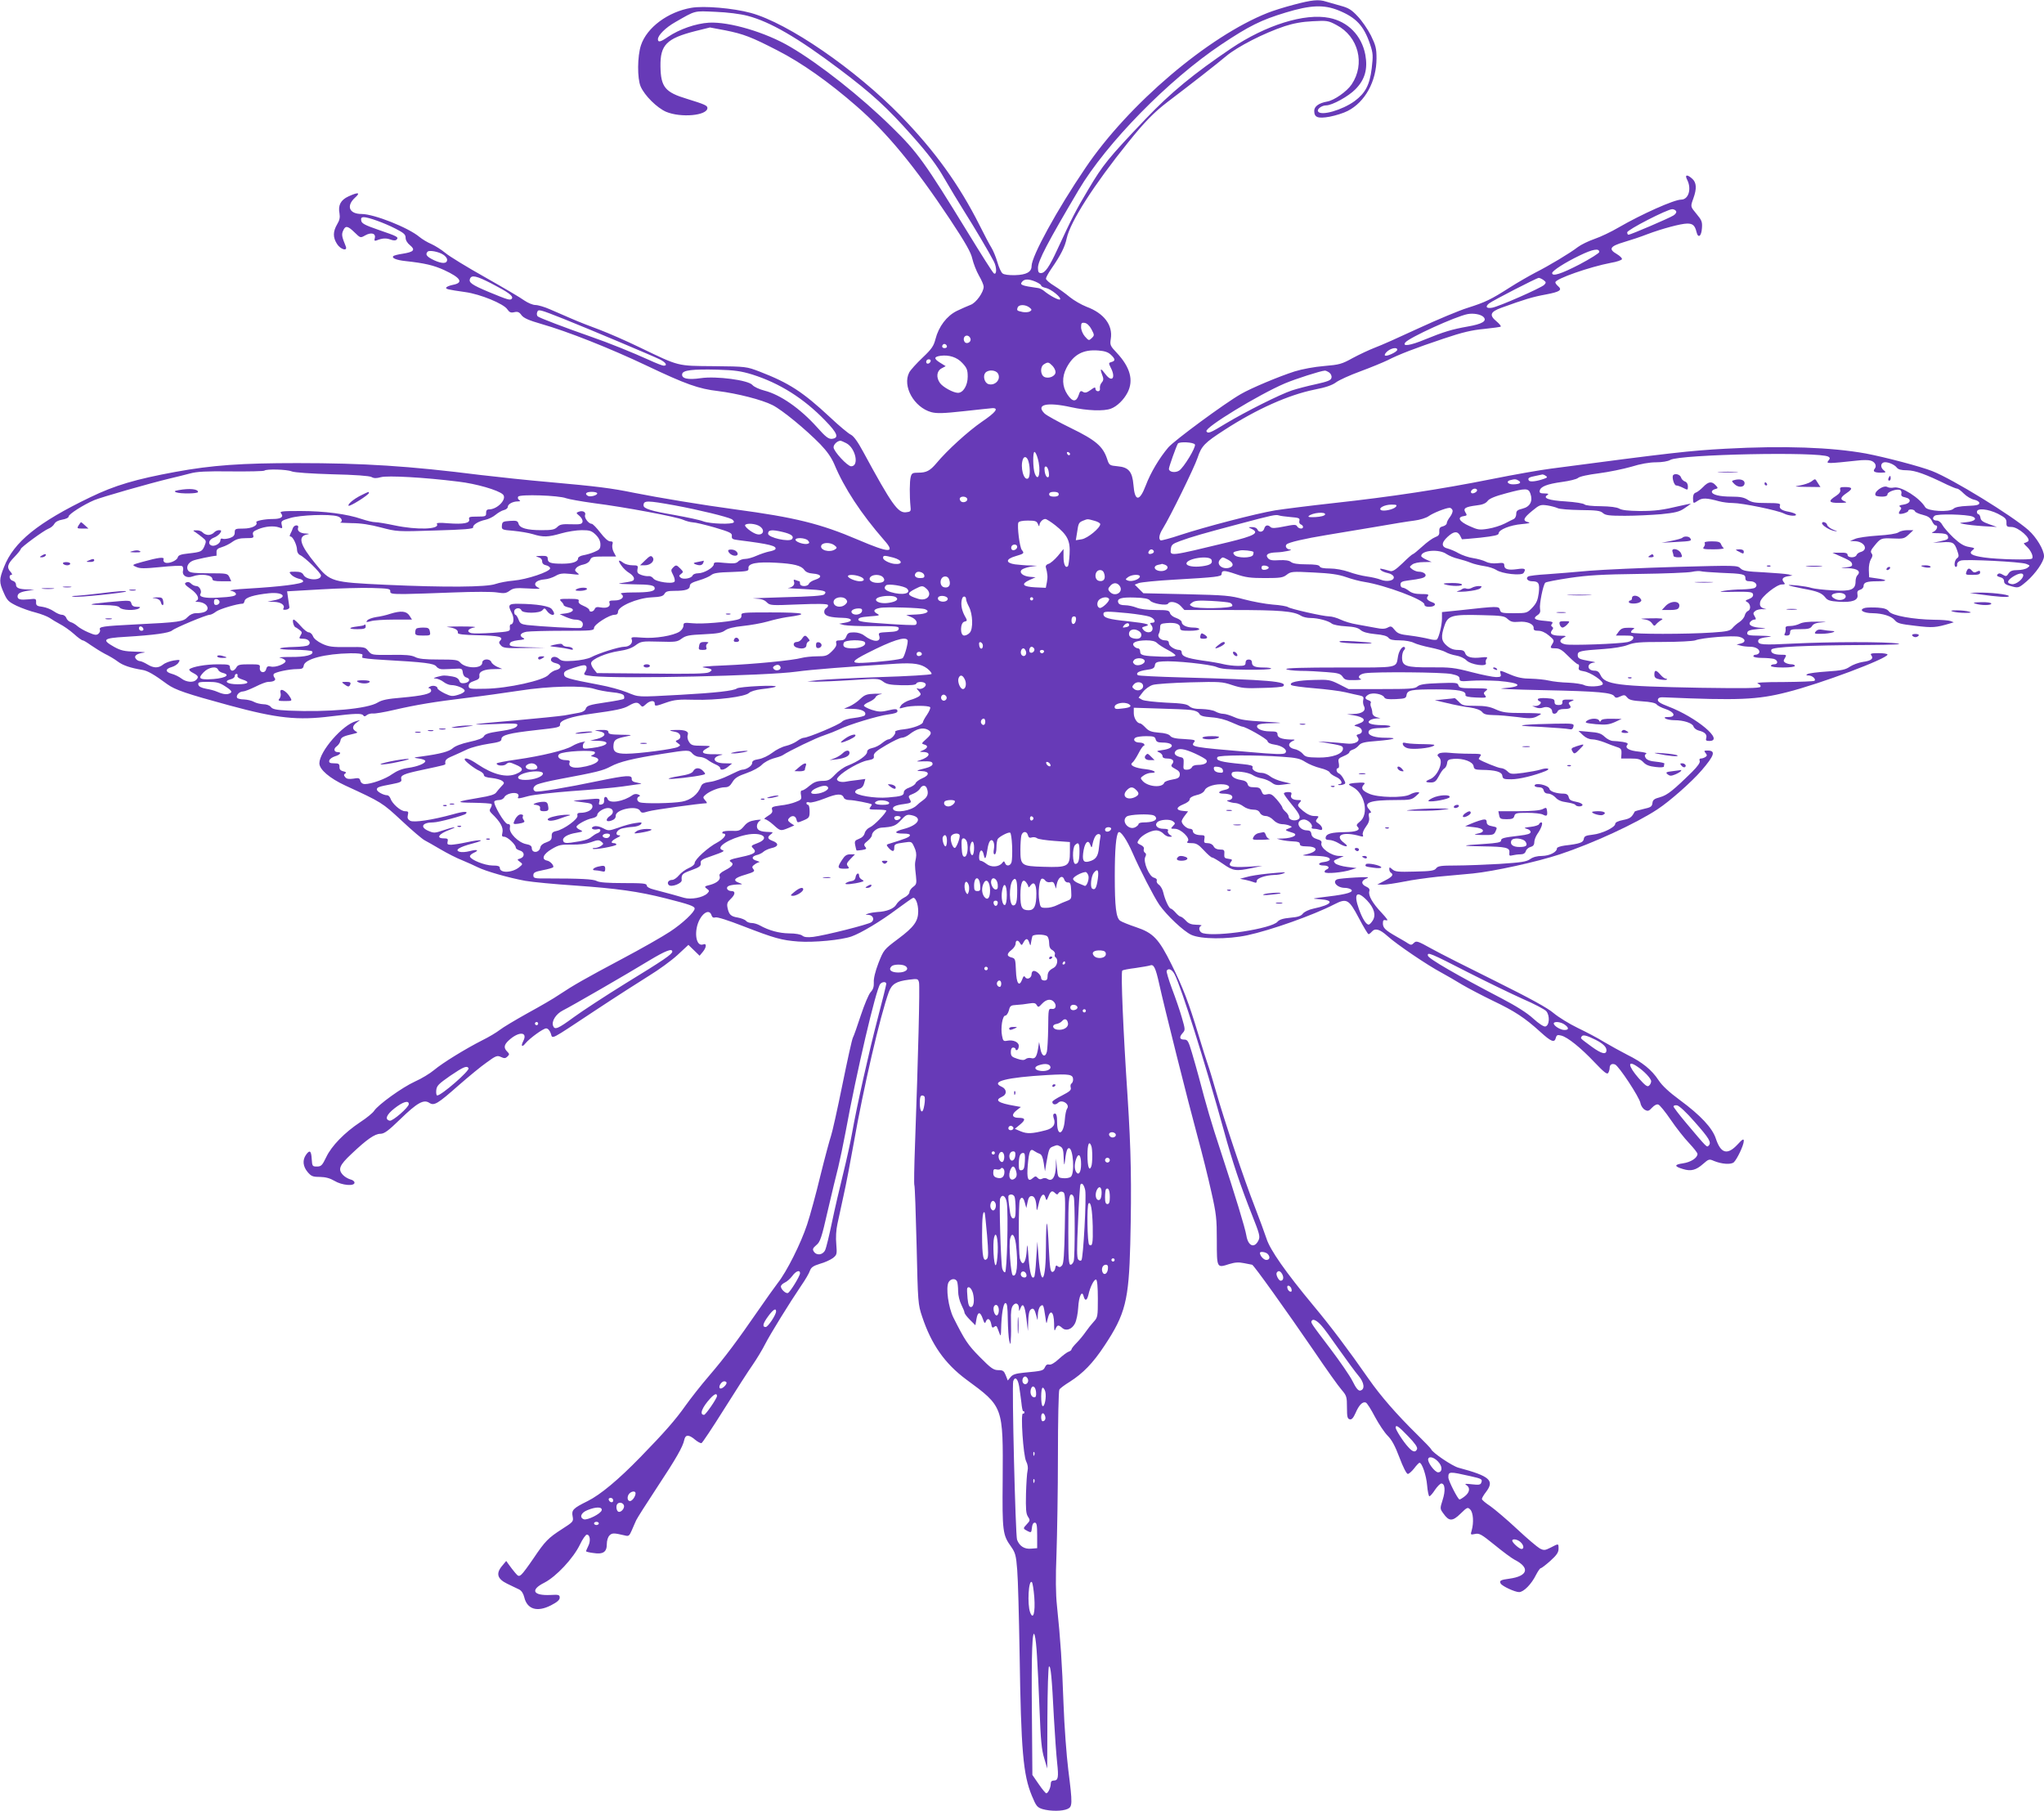 <?xml version="1.0" standalone="no"?>
<!DOCTYPE svg PUBLIC "-//W3C//DTD SVG 20010904//EN"
 "http://www.w3.org/TR/2001/REC-SVG-20010904/DTD/svg10.dtd">
<svg version="1.0" xmlns="http://www.w3.org/2000/svg"
 width="1280pt" height="1134pt" viewBox="0 0 1280 1134"
 preserveAspectRatio="xMidYMid meet">
<g transform="translate(0,1134) scale(0.1,-0.1)"
fill="#673ab7" stroke="none">
<path d="M8100 11310 c-58 -15 -130 -38 -160 -50 -373 -147 -874 -573 -1143
-972 -178 -262 -337 -553 -337 -614 0 -37 -32 -55 -103 -57 -39 -1 -70 3 -79
11 -9 7 -23 38 -32 70 -9 31 -26 73 -38 92 -12 19 -45 82 -74 140 -128 254
-280 465 -493 684 -286 293 -705 581 -939 645 -109 30 -295 46 -373 32 -146
-25 -278 -123 -315 -234 -23 -69 -24 -208 -2 -259 25 -57 102 -133 159 -158
93 -39 259 -24 259 24 0 15 -18 23 -128 57 -137 41 -164 74 -166 203 -2 135
38 175 217 221 l93 23 96 -18 c115 -23 164 -42 327 -126 149 -76 321 -197 495
-349 190 -165 366 -379 584 -707 100 -151 133 -210 141 -249 7 -29 25 -76 41
-104 17 -29 30 -60 30 -70 0 -35 -48 -102 -82 -114 -18 -7 -57 -24 -86 -38
-63 -31 -114 -98 -134 -177 -11 -43 -24 -62 -81 -116 -38 -36 -75 -77 -83 -92
-45 -86 30 -219 138 -249 35 -9 74 -8 203 6 88 10 169 18 179 19 43 2 22 -26
-65 -85 -87 -60 -218 -179 -286 -261 -39 -46 -62 -58 -112 -58 -36 0 -42 -3
-48 -27 -7 -26 -8 -115 -1 -188 3 -27 0 -30 -29 -33 -50 -5 -88 48 -267 378
-35 65 -60 99 -78 108 -15 7 -74 56 -130 109 -171 159 -255 214 -441 286 -82
31 -83 32 -286 34 -234 2 -214 -3 -466 118 -82 40 -195 89 -250 110 -55 20
-134 51 -175 69 -41 18 -103 45 -136 59 -34 15 -75 27 -91 27 -16 0 -47 13
-69 28 -21 16 -132 81 -245 145 -114 64 -227 133 -250 153 -24 20 -64 45 -88
56 -24 10 -57 30 -74 44 -70 59 -285 144 -363 144 -77 0 -97 50 -42 101 38 34
23 38 -40 9 -48 -22 -66 -55 -56 -106 4 -25 1 -43 -15 -69 -26 -45 -27 -81 -1
-122 22 -36 69 -49 55 -15 -25 61 -27 74 -16 98 14 33 29 30 71 -11 37 -36 37
-36 67 -19 37 21 68 13 60 -17 -4 -15 -2 -19 10 -15 37 15 61 16 88 6 19 -7
32 -7 38 -1 16 16 6 21 -111 61 -87 30 -108 41 -110 59 -3 15 2 21 16 21 29 0
129 -36 199 -72 52 -27 63 -36 63 -57 0 -15 11 -34 28 -47 35 -29 23 -42 -47
-53 -28 -4 -55 -11 -58 -15 -12 -12 20 -25 77 -31 119 -13 175 -26 241 -56
106 -49 124 -80 54 -93 -19 -4 -37 -11 -40 -16 -6 -10 6 -13 118 -29 95 -13
241 -73 264 -108 13 -19 22 -23 43 -18 22 5 32 1 46 -19 14 -18 45 -32 125
-55 162 -46 432 -153 659 -261 244 -116 325 -145 447 -159 120 -15 274 -54
341 -88 61 -31 207 -151 299 -245 42 -44 69 -82 88 -126 61 -147 167 -309 312
-475 73 -82 35 -82 -164 3 -236 101 -396 140 -768 190 -202 27 -485 74 -635
104 -141 29 -229 40 -530 67 -129 11 -325 32 -435 45 -444 56 -726 74 -1144
74 -348 0 -533 -13 -762 -55 -250 -46 -379 -84 -534 -159 -328 -158 -479 -280
-540 -437 -31 -78 -31 -95 -1 -162 21 -48 30 -56 81 -81 32 -15 86 -34 119
-42 34 -9 72 -24 86 -33 14 -10 43 -27 65 -39 22 -11 61 -38 87 -61 25 -23 50
-41 56 -41 5 0 27 -13 49 -29 23 -16 63 -41 89 -55 27 -13 64 -35 82 -49 32
-24 80 -40 153 -52 33 -5 73 -28 157 -90 49 -35 118 -59 387 -132 302 -82 428
-95 637 -69 154 19 194 20 203 6 5 -8 12 -7 22 2 9 7 26 11 38 10 12 -2 71 8
131 22 143 33 253 51 459 76 94 11 241 32 328 45 185 29 399 34 469 11 24 -8
74 -17 111 -21 46 -4 70 -12 74 -21 3 -8 3 -17 0 -20 -3 -4 -56 -14 -118 -23
-96 -14 -113 -20 -120 -37 -4 -14 -19 -23 -41 -27 -18 -3 -60 -11 -93 -17 -33
-5 -170 -19 -305 -31 -135 -11 -247 -22 -249 -25 -3 -2 55 -1 127 2 95 5 132
4 132 -4 0 -19 -31 -30 -118 -42 -62 -9 -85 -17 -92 -31 -7 -12 -35 -23 -91
-35 -50 -11 -89 -26 -103 -39 -23 -21 -77 -36 -196 -52 -54 -7 -54 -8 -17 -13
21 -3 39 -9 40 -15 3 -15 -49 -36 -109 -44 -36 -5 -68 -18 -97 -38 -42 -31
-131 -63 -173 -63 -13 0 -24 8 -27 20 -5 18 -11 20 -44 14 -28 -4 -42 -2 -51
9 -10 12 -10 17 0 23 9 6 5 10 -12 14 -18 4 -25 13 -24 28 0 18 -5 22 -33 22
-27 0 -34 4 -31 17 2 10 18 21 36 27 32 9 44 26 18 26 -25 0 -29 21 -8 36 11
8 22 24 24 36 3 21 17 28 83 43 26 6 27 8 12 16 -23 14 -21 33 5 53 l23 17
-25 -7 c-83 -21 -230 -189 -230 -264 0 -39 65 -94 162 -139 230 -106 231 -107
353 -220 65 -61 130 -116 144 -123 14 -7 59 -33 100 -57 41 -24 101 -55 135
-68 34 -14 78 -34 98 -44 50 -25 194 -66 298 -85 47 -8 184 -21 305 -29 271
-19 401 -37 575 -81 150 -38 180 -49 180 -64 0 -21 -76 -93 -154 -144 -45 -30
-180 -107 -301 -171 -231 -123 -305 -165 -395 -225 -30 -21 -118 -72 -195
-114 -77 -43 -156 -90 -176 -106 -19 -15 -69 -45 -110 -65 -106 -54 -246 -140
-301 -186 -25 -21 -79 -54 -120 -72 -79 -36 -229 -144 -255 -183 -8 -13 -47
-45 -87 -71 -98 -65 -180 -149 -213 -219 -25 -52 -32 -59 -58 -59 -29 0 -30 2
-33 48 -3 52 -13 58 -36 25 -23 -33 -19 -72 10 -107 23 -27 32 -31 77 -31 37
-1 63 -8 92 -25 46 -28 125 -35 125 -11 0 8 -11 17 -25 20 -14 4 -34 15 -45
26 -36 36 -26 62 51 134 96 91 146 126 181 126 24 0 49 18 123 90 107 104 148
127 183 104 31 -20 51 -8 187 112 61 53 138 117 173 141 57 42 66 45 89 34 21
-10 29 -9 41 3 13 13 13 16 -2 31 -23 23 -20 42 9 69 63 59 122 56 92 -3 -17
-33 -8 -42 14 -14 27 32 111 93 129 93 11 0 22 -12 29 -31 13 -37 -14 -50 278
143 127 84 280 182 338 218 59 36 139 94 177 129 l69 64 35 -34 35 -34 20 24
c24 29 25 56 3 47 -48 -18 -61 88 -21 159 26 46 61 58 72 25 5 -15 12 -19 25
-15 11 4 82 -19 172 -54 199 -77 242 -89 347 -97 97 -7 269 9 334 32 59 21
183 95 284 171 49 36 94 68 100 70 16 6 33 -37 33 -84 0 -61 -26 -98 -124
-171 -92 -69 -92 -70 -125 -153 -20 -52 -31 -98 -29 -121 1 -27 -4 -44 -20
-61 -12 -13 -39 -78 -61 -144 -22 -67 -44 -130 -50 -141 -6 -11 -35 -144 -66
-296 -31 -153 -63 -296 -71 -319 -8 -23 -38 -134 -66 -247 -27 -113 -65 -252
-84 -309 -39 -118 -127 -294 -184 -366 -21 -28 -76 -104 -121 -170 -132 -191
-207 -292 -308 -410 -52 -60 -118 -145 -148 -187 -62 -88 -131 -167 -282 -322
-139 -143 -251 -236 -331 -276 -91 -45 -102 -56 -94 -96 6 -32 4 -34 -66 -79
-87 -56 -106 -75 -180 -185 -32 -47 -65 -92 -75 -100 -15 -13 -20 -12 -39 11
-11 13 -29 36 -38 49 l-18 25 -25 -30 c-41 -48 -31 -82 30 -112 28 -13 61 -30
75 -36 16 -8 27 -25 33 -49 18 -76 81 -95 167 -51 39 20 55 34 55 48 0 18 -6
20 -58 17 -110 -5 -128 32 -38 77 74 38 181 152 223 239 16 34 36 62 43 62 20
0 25 -40 9 -71 -7 -15 -14 -30 -14 -33 0 -3 20 -8 44 -11 62 -10 86 5 86 55 0
23 7 45 17 55 16 16 27 16 95 0 25 -7 29 -3 44 31 9 22 22 50 28 64 6 13 63
103 127 200 125 189 165 260 174 303 7 34 28 35 67 2 17 -14 35 -24 41 -22 5
1 69 97 141 212 73 116 153 241 180 279 26 38 61 96 77 128 32 63 155 262 227
368 25 36 49 77 54 93 8 21 21 30 63 43 30 8 66 25 81 36 25 20 26 24 21 87
-4 40 -1 90 7 126 7 33 25 114 39 180 15 66 43 212 63 325 61 347 166 800 220
948 19 50 46 67 126 77 55 7 57 6 63 -17 6 -23 -5 -467 -25 -1017 -5 -135 -7
-248 -4 -253 3 -4 9 -173 14 -376 8 -361 9 -371 35 -448 58 -174 142 -293 275
-392 234 -172 232 -168 229 -629 -3 -324 0 -345 53 -419 26 -37 31 -54 38
-145 5 -57 11 -293 15 -524 9 -608 22 -759 77 -891 27 -65 33 -72 67 -83 49
-14 123 -14 156 1 31 14 32 30 5 244 -11 87 -25 274 -30 414 -9 253 -19 403
-41 614 -8 75 -9 177 -3 325 4 119 9 396 9 616 0 220 4 406 9 413 4 8 34 30
65 49 83 53 145 116 218 227 130 196 152 282 161 636 9 377 5 583 -17 925 -27
403 -43 777 -33 787 4 4 41 11 82 16 41 6 82 13 91 16 24 10 35 -11 59 -119
31 -141 180 -735 240 -955 28 -102 66 -255 85 -341 32 -141 35 -171 35 -308 0
-173 0 -172 77 -147 36 11 59 13 93 6 25 -5 48 -9 51 -10 9 0 214 -287 386
-538 77 -114 156 -225 175 -246 31 -36 33 -44 33 -110 0 -59 3 -71 18 -74 12
-3 22 9 36 40 21 49 44 73 64 65 8 -3 33 -43 57 -89 24 -45 60 -99 80 -119 26
-26 46 -63 74 -137 22 -59 44 -102 52 -102 7 0 25 16 40 35 14 19 30 35 33 35
16 0 43 -79 48 -142 3 -37 10 -68 14 -68 5 0 21 18 35 40 15 22 33 40 40 40
23 0 27 -45 8 -103 -17 -54 -17 -55 5 -85 35 -50 57 -50 107 -1 42 41 45 42
61 26 19 -19 23 -82 9 -131 -8 -27 -8 -28 21 -22 27 6 40 -2 123 -69 51 -42
107 -83 124 -92 99 -50 85 -103 -32 -119 -55 -7 -65 -13 -54 -31 11 -17 89
-53 115 -53 28 0 77 49 106 108 12 23 25 42 30 42 5 0 32 21 60 46 39 35 51
53 51 75 0 35 1 34 -49 8 -36 -18 -42 -19 -68 -6 -16 9 -80 63 -143 122 -63
59 -139 123 -167 143 -29 19 -53 39 -53 45 0 6 11 25 25 43 56 73 26 100 -172
153 -40 11 -164 95 -171 116 -2 5 -43 48 -91 95 -123 121 -224 236 -300 345
-126 181 -239 331 -346 459 -172 207 -272 349 -294 420 -11 33 -45 126 -76
206 -64 164 -189 535 -240 715 -19 66 -41 140 -50 165 -9 25 -36 110 -60 190
-61 202 -97 296 -168 439 -80 162 -115 199 -223 235 -45 15 -89 33 -99 40 -26
18 -34 87 -34 281 0 165 8 257 23 273 13 12 53 -48 88 -128 46 -106 134 -276
168 -326 47 -67 151 -165 200 -188 60 -28 227 -29 350 -3 149 32 414 126 546
194 78 40 91 32 154 -87 29 -55 56 -100 60 -100 4 0 13 7 20 15 21 25 50 17
99 -27 56 -51 251 -183 336 -228 33 -18 92 -52 131 -76 39 -23 127 -69 195
-102 134 -64 197 -105 295 -194 68 -62 89 -70 97 -37 5 18 11 20 34 14 40 -10
122 -76 209 -168 59 -62 78 -77 85 -66 5 8 9 22 9 31 0 21 14 30 34 22 23 -9
152 -204 159 -242 3 -17 16 -36 28 -42 18 -10 25 -8 45 14 14 15 30 23 39 19
9 -3 44 -46 78 -96 34 -50 86 -116 115 -146 28 -30 52 -60 52 -67 0 -25 -42
-52 -91 -59 -56 -8 -56 -19 1 -36 49 -15 81 -7 126 33 34 30 38 31 67 18 49
-20 105 -24 124 -9 20 18 63 107 63 134 0 16 -8 12 -40 -23 -63 -67 -104 -56
-135 38 -22 67 -96 146 -225 241 -68 50 -112 91 -134 125 -43 65 -101 112
-196 159 -41 21 -106 57 -145 80 -38 24 -113 63 -165 88 -52 25 -120 67 -150
92 -38 33 -148 93 -365 201 -170 84 -352 176 -402 204 -86 48 -94 50 -109 35
-14 -14 -19 -14 -38 -2 -11 8 -43 26 -71 42 -70 40 -85 54 -85 83 0 20 4 23
21 19 15 -4 6 9 -29 47 -57 60 -85 109 -77 135 4 12 -2 21 -20 29 -33 15 -32
38 3 51 21 9 6 10 -70 6 -54 -3 -104 -8 -113 -11 -36 -14 -2 -54 47 -54 13 0
29 -4 37 -9 25 -16 -22 -31 -141 -45 -107 -13 -110 -13 -54 -17 97 -6 79 -34
-39 -59 -29 -6 -57 -20 -66 -31 -11 -15 -31 -22 -79 -26 -45 -4 -69 -12 -80
-25 -36 -43 -378 -96 -467 -72 -25 7 -31 39 -10 47 6 3 -7 6 -31 6 -32 1 -49
7 -66 26 -13 14 -28 25 -33 25 -5 0 -19 11 -31 25 -12 14 -26 25 -30 25 -11 0
-37 56 -47 100 -4 19 -16 41 -27 49 -11 7 -17 19 -14 26 3 8 -5 16 -18 19 -30
7 -69 101 -54 130 7 13 6 21 -2 26 -7 5 -10 15 -7 23 3 9 -4 19 -20 26 -23 11
-24 13 -11 33 18 28 75 58 109 58 14 0 34 -9 44 -20 10 -11 27 -20 38 -20 20
0 20 1 2 13 -10 8 -15 19 -11 25 5 8 -4 12 -29 12 -37 0 -57 22 -38 41 17 17
77 21 97 7 17 -13 17 -15 1 -31 -15 -16 -15 -17 12 -17 38 0 99 -60 81 -78 -9
-9 -4 -12 24 -12 29 0 43 -8 77 -45 23 -25 46 -45 52 -45 6 0 36 -18 68 -40
63 -44 80 -47 181 -26 l65 14 -96 -6 c-99 -5 -124 3 -99 33 9 11 6 14 -17 17
-24 3 -28 7 -26 31 2 24 -2 27 -27 27 -19 0 -33 7 -40 20 -6 12 -21 20 -37 20
-22 0 -25 4 -21 25 4 21 1 25 -18 25 -33 0 -54 10 -54 26 0 8 -8 14 -18 14
-20 0 -52 29 -52 47 0 6 9 22 20 36 l20 26 -32 3 c-45 4 -45 22 2 41 23 9 40
22 40 31 0 10 15 20 43 27 28 6 46 18 52 32 11 23 68 40 119 35 41 -4 45 -27
7 -34 -44 -9 -49 -24 -9 -24 18 0 39 -4 47 -9 17 -11 6 -31 -17 -32 -25 -1 16
-17 46 -18 13 -1 35 -10 49 -21 14 -11 41 -20 59 -20 23 0 37 -6 44 -20 6 -12
21 -20 36 -20 14 0 35 -11 48 -25 14 -15 35 -25 52 -26 16 0 38 -4 49 -9 19
-8 19 -8 -5 -18 -26 -10 -26 -11 25 -27 40 -12 2 -34 -65 -36 l-35 -1 30 -8
c17 -4 49 -8 73 -9 30 -1 42 -5 42 -16 0 -11 11 -15 38 -15 77 0 81 -31 7 -49
-38 -8 -36 -9 30 -10 82 -1 117 -9 112 -25 -2 -6 -18 -12 -35 -14 -41 -4 -42
-22 -2 -22 31 0 41 -16 15 -26 -8 -4 -12 -11 -9 -16 7 -11 112 -2 164 15 l35
11 -58 7 c-33 4 -66 14 -75 22 -14 15 -13 18 19 31 l34 15 -28 1 c-51 0 -121
51 -112 80 4 11 -4 19 -27 25 -23 7 -34 17 -36 33 -2 15 -10 22 -26 22 -55 0
-78 62 -24 68 26 3 63 -32 52 -50 -3 -4 4 -8 15 -8 10 0 26 -3 35 -6 25 -9 19
21 -6 38 -20 13 -21 17 -9 32 12 14 10 16 -18 16 -22 0 -45 11 -71 32 -36 31
-37 34 -23 50 15 17 14 18 -8 18 -34 0 -51 14 -43 33 5 13 0 17 -20 17 -14 0
-26 -4 -26 -9 0 -6 23 -37 50 -70 54 -65 61 -86 31 -96 -24 -7 -51 4 -51 21 0
8 -9 22 -20 31 -11 10 -20 22 -20 28 -1 5 -16 27 -35 49 -28 32 -39 37 -60 32
-21 -5 -27 -2 -35 19 -8 20 -16 25 -46 25 -28 0 -37 5 -41 20 -4 14 -17 22
-44 26 -42 7 -65 26 -54 45 10 15 100 5 130 -15 12 -8 39 -18 59 -21 20 -4 47
-16 60 -26 19 -15 33 -18 73 -12 l48 6 -51 12 c-28 6 -64 21 -79 33 -15 12
-39 22 -52 22 -34 0 -66 19 -59 35 4 10 -12 15 -62 20 -138 13 -171 22 -158
44 8 13 239 14 406 2 88 -6 111 -11 145 -33 22 -14 64 -31 93 -38 30 -7 56
-19 59 -27 3 -7 21 -20 39 -28 32 -13 48 -45 22 -45 -6 0 -9 -2 -7 -5 3 -2 15
-2 27 1 20 6 21 8 6 36 -8 16 -22 32 -30 35 -16 6 -20 33 -4 33 5 0 7 13 4 30
-6 27 -3 31 30 45 20 8 36 19 36 24 0 6 10 13 22 17 12 3 29 16 38 27 14 16
34 21 114 27 108 9 139 20 53 20 -64 0 -107 13 -107 34 0 18 21 26 73 27 79 1
87 18 10 18 -70 1 -100 14 -72 32 8 5 25 9 39 10 l25 1 -25 7 c-15 4 -25 15
-26 26 0 11 -4 28 -8 37 -4 9 -5 21 -2 27 4 5 -3 12 -14 16 -26 8 -25 21 1 36
26 14 86 3 97 -17 6 -12 23 -14 73 -12 57 3 64 5 67 25 5 32 30 36 187 36 140
0 188 -9 182 -36 -1 -8 19 -13 67 -15 62 -3 68 -1 56 13 -11 13 -10 18 6 30
17 13 9 14 -74 15 -82 0 -94 2 -99 18 -4 17 -15 18 -121 14 -90 -3 -121 -8
-136 -21 -15 -14 -48 -16 -225 -16 l-206 0 -59 30 c-56 28 -66 30 -157 27
-101 -2 -160 -15 -143 -32 5 -5 70 -14 144 -20 74 -6 161 -17 195 -25 33 -8
73 -17 89 -20 23 -5 27 -10 23 -27 -3 -12 -1 -30 5 -41 14 -27 -12 -47 -66
-48 l-41 -2 40 -6 c72 -12 86 -35 33 -53 -33 -12 -33 -12 -8 -18 32 -8 39 -39
11 -47 -18 -4 -19 -8 -9 -20 20 -25 -18 -46 -72 -39 -25 3 -79 7 -120 10 -66
4 -68 4 -22 -3 113 -19 122 -21 122 -39 0 -33 -66 -57 -154 -56 -70 1 -82 4
-98 24 -10 12 -33 26 -51 29 -38 8 -46 33 -15 49 22 10 21 11 -12 11 -55 2
-80 12 -80 32 0 16 -8 19 -48 19 -51 0 -90 19 -78 38 4 8 41 13 94 13 75 2 68
3 -53 10 -108 6 -150 12 -185 28 -25 11 -56 21 -70 21 -14 0 -36 7 -50 15 -14
8 -52 14 -84 15 -42 0 -65 5 -79 18 -15 13 -44 18 -146 22 -71 4 -136 11 -149
18 l-22 13 26 34 c15 20 41 39 63 46 20 6 125 13 234 16 186 5 201 4 263 -17
58 -19 83 -22 189 -18 68 1 127 6 131 11 30 30 -90 40 -638 55 -146 4 -270 10
-273 14 -14 14 7 26 54 33 41 5 50 11 53 28 2 18 11 23 48 25 74 6 300 -18
339 -35 27 -12 72 -16 188 -17 84 -1 153 2 153 7 0 4 -20 7 -44 7 -57 0 -76 8
-76 31 0 12 -7 19 -20 19 -13 0 -20 -7 -20 -20 0 -17 -7 -20 -47 -20 -27 0
-66 5 -88 10 -22 6 -84 17 -138 24 -99 15 -127 26 -127 52 0 8 -7 14 -15 14
-28 0 -65 24 -65 42 0 12 -7 18 -24 18 -29 0 -51 24 -39 42 4 7 8 24 8 38 0
22 5 25 39 28 57 5 86 -5 86 -28 0 -18 7 -20 60 -20 33 0 60 4 60 10 0 6 -16
10 -36 10 -42 0 -74 15 -74 35 0 7 -15 18 -34 25 -19 6 -36 19 -39 30 -5 18
-14 20 -90 20 -53 0 -98 6 -120 15 -20 8 -52 15 -72 15 -23 0 -38 5 -42 16
-10 26 18 35 104 32 61 -2 85 -7 95 -19 15 -19 104 -34 113 -19 11 19 56 10
79 -15 l23 -25 301 0 c299 0 383 -7 429 -36 12 -8 39 -14 60 -14 47 0 113 -18
133 -35 8 -7 47 -15 87 -17 53 -3 77 -9 93 -23 15 -13 43 -21 92 -26 49 -4 75
-12 83 -23 9 -12 28 -16 71 -16 34 0 72 -7 89 -16 16 -8 62 -21 102 -29 39 -8
82 -20 95 -28 13 -8 42 -18 66 -22 25 -4 52 -17 65 -30 27 -28 132 -43 122
-17 -3 8 -1 20 5 27 8 10 1 12 -34 8 -59 -7 -93 2 -101 27 -5 15 -15 20 -45
20 -27 0 -48 8 -69 26 -36 30 -39 57 -15 127 21 62 47 70 231 65 129 -3 144
-5 165 -25 19 -17 32 -20 68 -17 51 5 96 -13 94 -39 -1 -13 6 -17 30 -17 19 0
44 -11 66 -30 31 -26 34 -31 23 -49 -18 -29 -17 -31 18 -31 25 0 43 -11 81
-50 27 -27 54 -50 60 -50 6 0 8 -9 5 -19 -4 -15 2 -20 32 -25 41 -6 124 -62
118 -80 -5 -15 -91 -20 -117 -6 -12 6 -56 13 -98 15 -42 1 -97 7 -122 13 -25
6 -76 11 -113 12 -49 0 -84 7 -127 25 -71 30 -69 30 -63 5 5 -17 0 -20 -28
-20 -19 0 -88 14 -154 31 -107 28 -134 31 -254 30 -156 -1 -181 7 -181 62 0
18 5 38 12 45 6 6 9 15 5 18 -12 13 -35 -17 -42 -54 -14 -78 14 -72 -366 -72
-224 0 -338 -3 -334 -10 3 -5 43 -10 88 -11 45 0 120 -4 166 -8 71 -5 86 -10
99 -29 12 -19 23 -22 71 -21 31 0 50 3 44 6 -26 10 -12 31 25 37 63 10 488 7
542 -5 38 -8 50 -15 50 -29 0 -17 7 -18 73 -13 41 3 116 2 169 -1 147 -12 163
-36 30 -46 -46 -3 56 -8 258 -12 341 -7 426 -15 440 -39 7 -10 14 -11 37 0 24
11 29 10 43 -7 12 -15 33 -20 95 -24 50 -3 82 -10 89 -19 6 -8 31 -21 56 -29
57 -19 68 -50 18 -50 -25 0 -29 -3 -18 -10 8 -5 33 -10 55 -10 59 0 113 -18
120 -39 3 -11 18 -22 33 -26 38 -9 53 -25 47 -46 -5 -15 -1 -19 19 -19 97 0
-79 148 -257 216 -50 19 -67 30 -65 43 3 12 13 16 43 14 458 -20 581 -15 764
32 212 53 631 211 631 236 0 5 -25 9 -56 9 -45 0 -54 -3 -46 -13 17 -21 0 -35
-52 -42 -27 -4 -64 -18 -82 -30 -27 -19 -53 -24 -142 -30 -60 -4 -115 -11
-123 -16 -11 -7 -9 -9 7 -9 23 0 48 -23 37 -33 -3 -4 -90 -7 -192 -8 -125 0
-178 -3 -163 -10 14 -5 20 -13 16 -20 -5 -9 -100 -10 -378 -6 -521 10 -596 19
-624 81 -8 18 -19 26 -36 26 -50 0 -52 48 -2 51 12 1 -1 5 -28 9 -67 12 -76
16 -76 39 0 23 16 27 165 37 60 4 119 14 148 25 40 16 75 19 222 19 97 0 186
5 201 10 43 17 238 32 276 22 39 -10 44 -34 8 -42 l-25 -6 25 -7 c14 -4 41 -7
61 -7 37 0 66 -21 54 -40 -3 -5 -13 -10 -21 -10 -8 0 -14 -4 -14 -10 0 -5 24
-10 53 -10 28 0 62 -3 75 -6 27 -8 29 -34 2 -34 -11 0 -20 -4 -20 -10 0 -6 32
-10 75 -10 43 0 75 4 75 10 0 6 -10 10 -22 10 -13 0 -30 5 -38 10 -12 8 -13
13 -2 30 11 19 10 20 -25 20 -45 0 -68 13 -60 32 6 17 214 27 606 29 154 1
219 4 186 9 -72 12 -427 11 -652 0 -197 -10 -223 -8 -223 16 0 14 18 20 75 27
17 2 -10 5 -58 6 -78 1 -88 3 -85 19 2 13 17 18 68 23 52 4 56 6 22 7 -58 3
-88 18 -71 38 6 8 18 14 25 14 12 0 12 4 2 21 -11 17 -10 22 5 34 10 7 33 12
50 10 18 -1 23 0 12 2 -30 7 -38 19 -32 45 8 32 103 108 135 108 21 0 23 2 12
15 -16 19 -5 32 30 37 l25 4 -25 7 c-14 3 -83 9 -154 13 -107 5 -131 9 -147
25 -19 19 -31 19 -402 9 -210 -6 -454 -17 -542 -24 -88 -8 -208 -18 -267 -22
-58 -3 -112 -10 -118 -14 -18 -11 -3 -30 23 -30 43 0 50 -13 43 -74 -6 -44
-14 -63 -40 -91 -33 -34 -35 -35 -116 -35 -75 0 -82 2 -87 21 -7 24 -10 24
-255 -3 l-108 -11 0 -40 c0 -41 -18 -115 -31 -131 -5 -5 -26 -4 -51 3 -24 6
-77 16 -118 21 -63 7 -78 13 -96 35 -19 24 -24 26 -44 15 -17 -9 -36 -10 -79
-1 -31 6 -83 15 -115 21 -33 5 -78 19 -101 30 -23 11 -55 20 -71 20 -37 0
-243 47 -258 58 -6 5 -49 13 -96 16 -47 4 -128 19 -180 33 -87 24 -117 26
-362 32 l-268 6 -27 27 -27 27 26 10 c15 5 113 15 220 21 263 15 298 19 298
35 0 25 16 25 89 0 60 -21 92 -25 183 -25 97 0 113 3 136 21 26 20 34 21 167
14 106 -5 156 -12 205 -29 36 -13 87 -26 114 -30 129 -20 376 -112 376 -141 0
-10 10 -15 29 -15 35 0 50 17 24 27 -34 12 -44 24 -32 39 9 12 2 14 -41 14
-37 0 -59 6 -77 20 -14 11 -32 20 -39 20 -8 0 -14 9 -14 19 0 16 9 21 48 26
79 10 101 16 108 27 8 13 -14 28 -42 28 -11 0 -29 7 -40 15 -19 15 -19 15 0
30 12 9 41 15 70 15 l51 1 -32 14 c-18 8 -33 18 -33 23 0 36 113 46 159 12 16
-10 48 -24 72 -29 24 -6 60 -17 79 -25 19 -8 58 -17 85 -21 28 -4 61 -15 75
-24 34 -24 159 -38 171 -19 17 26 9 31 -40 24 -57 -8 -81 -1 -81 24 0 15 -7
17 -43 13 -28 -3 -54 0 -73 10 -16 8 -52 18 -79 22 -28 4 -68 18 -90 30 -22
13 -52 25 -66 29 -44 10 -45 36 -4 74 39 36 62 38 79 7 6 -11 11 -21 11 -22 0
-1 52 4 115 10 89 10 115 16 115 27 0 23 73 52 145 58 45 4 57 7 40 12 -37 9
-31 25 25 71 46 38 52 40 95 34 25 -4 54 -12 64 -17 11 -6 75 -11 142 -12 101
-1 125 -4 141 -18 16 -15 39 -18 139 -18 65 0 167 5 226 10 88 9 114 15 145
36 21 14 39 27 41 29 2 2 -25 -3 -59 -11 -122 -29 -162 -34 -263 -34 -69 1
-109 5 -126 15 -16 9 -56 14 -115 15 -54 0 -96 5 -102 11 -7 7 -59 15 -118 19
-106 6 -146 21 -115 40 11 7 6 10 -18 10 -26 0 -33 4 -30 17 5 26 46 42 140
55 45 6 91 17 100 25 9 9 65 21 130 29 62 8 154 27 203 41 57 18 114 28 155
28 38 0 75 6 90 15 60 35 937 53 990 20 11 -7 11 -11 -1 -26 -15 -18 -3 -18
183 2 31 4 68 4 81 0 28 -7 42 -33 27 -51 -14 -17 -2 -25 39 -25 32 1 34 2 19
14 -22 16 -23 42 -3 50 20 7 67 -11 83 -32 9 -12 28 -17 65 -17 51 -1 115 -24
252 -91 28 -13 55 -24 61 -24 7 0 25 -14 42 -31 17 -17 45 -34 64 -38 19 -4
33 -13 33 -21 0 -12 -17 -16 -74 -18 -48 -2 -78 -8 -88 -18 -24 -23 -162 -16
-177 10 -34 58 -150 132 -195 123 -15 -3 -33 -2 -41 3 -26 16 -93 -34 -73 -54
4 -3 21 -6 40 -6 22 0 33 5 33 15 0 15 56 35 78 27 8 -3 11 -13 9 -23 -4 -13
3 -20 25 -24 41 -9 34 -38 -12 -45 -24 -3 -31 -8 -22 -13 10 -7 10 -12 1 -23
-6 -8 -9 -17 -7 -20 8 -8 58 7 58 17 0 13 38 11 42 -3 2 -6 24 -16 49 -22 32
-8 47 -18 57 -38 7 -16 17 -28 23 -28 19 0 8 -31 -13 -40 -18 -7 -12 -9 30 -9
38 -1 54 -5 59 -16 7 -21 3 -24 -48 -35 l-44 -9 56 3 c67 5 78 -1 95 -50 12
-34 12 -41 -1 -50 -16 -12 -21 -54 -6 -54 5 0 8 7 7 17 0 9 9 19 24 23 35 9
374 -8 408 -21 26 -10 26 -11 8 -25 -11 -8 -39 -14 -62 -14 -31 0 -45 -5 -56
-21 -12 -19 -16 -20 -36 -8 -16 10 -25 10 -32 3 -8 -8 -4 -13 14 -18 17 -4 26
-13 26 -26 0 -14 11 -22 38 -29 52 -15 52 -15 104 29 55 48 108 124 108 157 0
40 -47 118 -97 163 -103 91 -475 320 -603 370 -73 29 -295 87 -415 110 -216
39 -514 50 -880 30 -221 -12 -338 -25 -1095 -125 -63 -8 -229 -37 -368 -65
-320 -64 -630 -111 -987 -150 -154 -17 -320 -38 -370 -46 -120 -20 -441 -104
-590 -153 -65 -22 -123 -37 -127 -35 -14 9 -9 38 14 74 47 76 197 382 217 442
25 76 44 95 171 177 201 130 399 218 561 251 72 14 112 28 136 46 19 14 87 45
153 69 65 24 142 56 169 69 72 37 174 76 350 135 118 40 178 54 254 61 55 6
103 12 105 15 3 3 -9 18 -27 33 -46 38 -39 59 29 84 146 53 198 69 281 84 89
17 105 28 74 54 -8 7 -15 17 -15 22 0 22 216 97 347 122 37 6 68 17 70 23 2 6
-12 20 -32 32 -54 31 -43 49 45 75 41 12 107 34 145 49 93 35 212 67 251 67
35 0 48 -12 58 -53 10 -42 31 -27 34 25 3 39 -2 50 -33 87 -40 49 -40 45 -20
101 21 59 19 96 -7 120 -33 30 -50 27 -32 -7 28 -56 8 -123 -38 -123 -44 0
-246 -90 -393 -175 -44 -26 -111 -58 -149 -71 -38 -13 -85 -36 -105 -51 -49
-38 -181 -117 -266 -160 -38 -20 -110 -61 -160 -93 -119 -76 -152 -92 -265
-128 -52 -16 -190 -74 -305 -127 -116 -54 -239 -109 -275 -122 -36 -14 -98
-43 -139 -65 -68 -38 -84 -42 -178 -50 -61 -5 -138 -19 -186 -34 -97 -31 -274
-105 -337 -142 -100 -57 -416 -290 -454 -334 -55 -65 -110 -156 -141 -238 -39
-103 -69 -102 -77 3 -7 83 -30 111 -98 117 -52 5 -54 6 -67 46 -26 79 -72 118
-226 193 -78 38 -152 79 -165 91 -59 57 13 74 166 40 100 -22 205 -26 249 -9
38 14 81 56 104 101 39 76 17 158 -67 248 -42 44 -44 50 -38 88 14 86 -43 161
-152 201 -33 13 -79 40 -104 60 -25 21 -69 53 -98 71 -29 17 -52 38 -52 45 0
7 15 35 33 61 61 88 86 139 97 192 23 104 169 333 386 602 102 127 161 187
246 252 140 106 308 237 367 287 71 59 234 143 366 187 55 18 110 28 175 31
90 5 98 4 150 -24 137 -72 181 -243 94 -372 -30 -44 -108 -99 -153 -107 -51
-9 -81 -30 -81 -58 0 -41 21 -50 96 -37 37 7 88 23 113 36 109 55 181 186 181
329 0 64 -5 82 -35 144 -20 39 -57 93 -83 120 -38 41 -58 53 -107 66 -33 9
-74 21 -91 26 -46 15 -88 11 -204 -20z m282 -35 c111 -45 159 -97 198 -213 19
-57 19 -71 10 -150 -13 -105 -40 -155 -107 -205 -77 -56 -211 -95 -229 -65 -9
14 23 38 50 38 38 0 140 56 184 101 60 61 78 127 62 216 -23 121 -109 208
-226 231 -154 31 -397 -45 -614 -191 -234 -158 -379 -277 -538 -444 -231 -243
-264 -283 -356 -438 -80 -134 -102 -177 -195 -378 -50 -109 -77 -147 -102
-147 -15 0 -19 7 -19 33 0 44 60 158 254 486 174 294 564 692 895 913 174 116
249 153 401 199 158 48 240 51 332 14z m-3701 -34 c142 -37 316 -138 577 -335
202 -152 298 -240 453 -415 105 -118 155 -185 202 -267 35 -60 90 -152 123
-204 64 -101 160 -263 188 -318 19 -37 18 -86 0 -74 -7 4 -80 120 -164 257
-266 434 -314 502 -474 658 -196 193 -455 397 -636 503 -155 92 -384 159 -510
152 -83 -5 -186 -41 -257 -89 -46 -32 -63 -36 -63 -15 0 25 48 73 108 107 131
75 115 71 252 65 76 -3 155 -13 201 -25z m5815 -1223 c4 -7 -2 -18 -16 -27
-24 -16 -269 -121 -282 -121 -5 0 -8 7 -8 15 0 16 251 145 282 145 9 0 20 -5
24 -12z m-481 -256 c0 -7 -56 -42 -124 -78 -116 -60 -171 -77 -171 -54 0 14
80 66 172 110 82 40 123 47 123 22z m-7239 -17 c13 -8 24 -22 24 -31 0 -26
-30 -27 -81 -4 -47 22 -58 37 -41 54 10 11 70 0 98 -19z m301 -180 c106 -55
138 -78 129 -94 -9 -14 -23 -10 -146 41 -105 44 -126 59 -117 82 10 26 40 19
134 -29z m6589 21 c17 -13 17 -16 4 -30 -21 -20 -284 -136 -326 -143 -36 -6
-45 6 -19 27 21 17 297 159 311 160 5 0 19 -6 30 -14z m-3181 -10 c19 -8 35
-19 35 -24 0 -5 13 -12 29 -15 33 -7 100 -61 89 -72 -7 -7 -67 25 -101 54 -10
8 -26 16 -35 17 -106 15 -118 20 -101 40 15 18 41 18 84 0z m-39 -161 c16 -13
17 -16 4 -25 -8 -5 -28 -7 -45 -4 -37 8 -39 9 -32 29 8 19 47 19 73 0z m-2916
-72 c155 -62 556 -231 603 -254 37 -19 49 -39 23 -39 -7 0 -49 16 -92 36 -99
45 -254 108 -359 144 -169 59 -329 120 -338 129 -5 5 -7 17 -3 26 7 20 12 19
166 -42z m5760 12 c24 -25 -7 -44 -100 -60 -96 -17 -150 -33 -267 -81 -91 -38
-145 -46 -122 -18 26 31 313 162 389 177 36 7 83 -1 100 -18z m-2455 -77 c19
-36 19 -38 2 -55 -18 -17 -19 -17 -43 10 -14 16 -24 41 -24 58 0 26 3 30 23
27 13 -2 30 -17 42 -40z m-757 -61 c4 -21 -27 -35 -38 -17 -12 19 0 42 19 38
9 -2 17 -11 19 -21z m-148 -48 c0 -5 -7 -9 -15 -9 -15 0 -20 12 -9 23 8 8 24
-1 24 -14z m2820 -19 c0 -14 -68 -45 -77 -36 -5 4 3 16 16 27 25 20 61 26 61
9z m-1794 -31 c29 -27 30 -39 4 -46 -18 -5 -18 -7 -5 -34 34 -64 10 -97 -31
-44 -31 42 -38 41 -22 -2 10 -25 9 -35 -3 -49 -8 -9 -13 -25 -11 -36 2 -11 -3
-18 -12 -18 -9 0 -16 7 -16 15 0 12 -6 11 -30 -7 -24 -17 -35 -20 -48 -12 -14
9 -19 6 -27 -20 -15 -45 -39 -44 -70 3 -34 50 -36 110 -7 166 43 84 104 118
201 110 38 -3 60 -10 77 -26z m-929 -53 c28 -30 33 -43 33 -85 0 -54 -28 -101
-61 -101 -29 0 -95 36 -113 62 -25 35 -20 75 10 91 l26 14 -37 23 c-38 24 -37
36 5 42 53 7 104 -9 137 -46z m-199 12 c-6 -18 -28 -21 -28 -4 0 9 7 16 16 16
9 0 14 -5 12 -12z m762 -28 c11 -11 20 -29 20 -40 0 -26 -43 -44 -71 -30 -25
14 -26 65 -1 79 24 15 29 14 52 -9z m-1880 -55 c172 -54 324 -150 458 -289 77
-79 88 -109 42 -114 -21 -2 -39 11 -93 72 -106 118 -229 204 -330 230 -32 8
-66 24 -75 35 -26 31 -227 57 -323 43 -80 -12 -123 -3 -117 26 4 24 65 31 223
27 106 -3 146 -9 215 -30z m1540 5 c20 -37 -20 -78 -61 -65 -24 8 -35 50 -19
70 18 22 67 19 80 -5z m2074 7 c10 -7 17 -22 14 -32 -2 -16 -22 -24 -98 -41
-52 -11 -120 -29 -150 -39 -73 -24 -290 -133 -412 -206 -100 -61 -113 -66
-123 -50 -13 23 327 230 491 300 66 28 225 79 250 80 5 1 18 -5 28 -12z
m-3025 -442 c59 -30 83 -145 31 -145 -23 0 -110 94 -110 119 0 18 23 40 43 41
4 0 21 -7 36 -15z m2184 -9 c7 -17 -70 -144 -99 -163 -25 -16 -64 -9 -64 11 0
13 46 141 56 158 9 14 101 9 107 -6z m-985 -85 c23 -75 7 -161 -18 -96 -12 32
-13 135 -2 135 5 0 14 -17 20 -39z m203 26 c-1 -12 -15 -9 -19 4 -3 6 1 10 8
8 6 -3 11 -8 11 -12z m-260 -48 c11 -39 10 -97 -3 -105 -27 -17 -51 72 -32
121 9 22 27 14 35 -16z m127 -68 c3 -24 0 -32 -10 -29 -7 3 -14 19 -16 37 -3
24 0 32 10 29 7 -3 14 -19 16 -37z m-4741 7 c17 -7 119 -14 253 -18 142 -3
233 -10 246 -17 16 -9 31 -9 60 -1 42 11 268 -1 484 -28 112 -13 250 -53 279
-80 29 -27 -33 -94 -87 -94 -13 0 -18 -7 -18 -22 1 -21 -3 -23 -55 -23 -48 0
-55 -2 -51 -17 6 -24 -34 -32 -130 -25 -55 5 -77 3 -72 -4 21 -34 -123 -39
-265 -9 -52 11 -106 20 -121 20 -15 0 -53 9 -86 20 -89 31 -233 50 -383 50
-120 0 -132 -2 -120 -16 17 -21 -2 -34 -51 -34 -53 0 -110 -12 -105 -20 12
-20 -28 -40 -81 -40 -50 0 -54 -2 -54 -24 0 -18 -8 -27 -30 -35 -17 -5 -37 -8
-45 -5 -9 4 -15 0 -15 -10 0 -19 -36 -40 -56 -32 -24 9 -16 37 15 49 15 5 33
19 40 29 9 15 8 18 -8 18 -10 0 -24 -7 -31 -15 -7 -8 -23 -15 -35 -15 -12 0
-28 7 -35 15 -7 8 -24 15 -39 14 -24 0 -25 -1 -7 -12 10 -7 30 -21 44 -33 24
-19 25 -23 13 -52 -15 -36 -21 -39 -102 -48 -47 -5 -63 -11 -66 -25 -6 -20
-56 -41 -79 -32 -8 3 -13 12 -10 20 7 17 -29 13 -134 -16 -65 -18 -65 -19 -37
-31 22 -11 51 -11 152 -1 68 7 129 10 135 6 7 -4 9 -17 6 -29 -7 -30 24 -49
59 -36 52 20 125 10 125 -16 0 -10 15 -14 59 -14 l59 0 -11 25 c-12 24 -14 25
-128 25 -90 0 -119 3 -129 15 -17 20 -4 51 28 64 19 8 118 29 148 31 0 0 0 10
0 22 -1 17 7 24 34 32 20 6 50 21 67 34 23 16 45 22 83 22 47 0 51 2 45 20 -5
17 1 23 32 36 43 18 97 23 131 11 21 -8 22 -6 16 17 -5 23 -2 26 53 42 62 19
244 26 296 11 26 -7 37 -32 17 -39 -5 -1 27 -3 73 -4 55 0 115 -9 182 -27 100
-26 101 -27 340 -19 182 5 239 10 238 19 -4 16 33 39 77 48 19 4 48 18 63 31
16 13 39 27 53 30 13 3 24 12 24 20 0 17 31 34 62 34 17 0 19 3 9 9 -8 5 -10
14 -6 21 10 16 255 8 300 -10 17 -6 95 -20 175 -31 190 -24 516 -85 558 -104
18 -8 45 -15 60 -16 15 0 77 -15 137 -32 97 -29 110 -35 108 -53 -2 -19 4 -22
45 -27 192 -24 240 -36 227 -57 -3 -4 -21 -11 -40 -14 -19 -4 -54 -16 -77 -26
-24 -11 -56 -20 -71 -20 -16 0 -36 -7 -44 -16 -13 -13 -29 -14 -85 -9 -57 6
-68 5 -68 -8 0 -21 -61 -57 -98 -57 -16 0 -32 -6 -35 -14 -7 -18 -59 -27 -75
-13 -11 9 -11 13 3 23 15 11 15 14 -4 33 -25 25 -28 25 -47 6 -13 -13 -13 -18
1 -45 9 -17 13 -36 9 -42 -11 -17 -116 -2 -132 19 -7 10 -21 17 -31 15 -10 -1
-30 2 -46 8 -22 8 -26 15 -23 35 5 23 2 25 -31 25 -21 0 -46 7 -57 15 -31 24
-37 17 -13 -16 12 -18 35 -39 51 -48 15 -9 28 -24 28 -33 0 -17 -6 -18 -90
-31 -14 -3 23 -5 82 -6 114 -1 138 -6 138 -26 0 -18 -34 -25 -135 -25 -56 0
-85 -4 -76 -9 27 -17 4 -41 -38 -41 -33 0 -39 -3 -34 -16 8 -22 -16 -35 -54
-28 -25 5 -34 2 -39 -10 -7 -18 -34 -22 -34 -5 0 5 -16 17 -36 25 -24 10 -34
20 -30 30 4 11 -7 14 -60 14 -59 0 -64 -1 -50 -16 9 -8 16 -19 16 -23 0 -5 14
-11 31 -15 42 -8 32 -30 -17 -37 l-39 -5 37 -17 c21 -9 46 -17 57 -17 32 0 51
-11 51 -30 0 -10 -6 -20 -12 -22 -13 -5 -257 9 -337 18 -37 5 -45 10 -54 35
-6 16 -15 29 -19 29 -4 0 -8 9 -8 20 0 23 37 29 45 8 8 -20 116 -20 132 1 12
15 15 14 29 -6 16 -22 44 -32 44 -15 0 5 -6 17 -14 27 -14 20 -96 33 -208 34
-65 1 -70 -7 -42 -60 15 -30 11 -69 -7 -69 -5 0 -8 -10 -6 -22 2 -22 -2 -23
-108 -31 -60 -4 -120 -5 -133 -2 -33 8 -22 29 19 36 19 4 -20 6 -86 6 -66 0
-102 -2 -80 -4 43 -5 66 -18 62 -36 -1 -9 36 -13 128 -15 129 -3 161 -10 137
-34 -9 -9 -8 -16 5 -30 14 -16 32 -18 147 -16 l131 2 -113 3 c-101 3 -113 6
-110 21 2 12 17 18 53 23 36 3 45 7 33 13 -30 14 -20 33 20 40 20 3 124 6 230
6 178 0 192 1 192 18 0 21 95 82 128 82 15 0 22 6 22 19 0 34 119 85 207 90
59 3 75 7 84 22 8 15 21 19 62 19 71 0 97 9 97 31 0 14 14 22 58 35 31 9 65
24 76 33 14 12 44 17 127 19 103 4 108 5 106 25 -3 29 54 40 173 33 112 -6
158 -18 177 -45 9 -13 27 -21 55 -23 52 -4 60 -23 14 -38 -19 -6 -37 -17 -40
-25 -7 -20 -56 -20 -56 0 0 8 -2 15 -4 15 -2 0 -12 3 -22 7 -13 5 -16 3 -12
-9 8 -19 -9 -37 -37 -40 -11 -1 35 -4 102 -7 124 -6 146 -12 125 -33 -9 -9
-87 -14 -255 -18 -133 -4 -216 -7 -184 -8 43 -2 62 -7 78 -23 21 -21 27 -21
199 -14 119 5 180 4 184 -3 4 -6 -1 -15 -10 -20 -9 -5 -14 -17 -12 -28 4 -22
37 -31 116 -33 61 -1 69 -22 11 -31 l-34 -6 30 -8 c17 -4 101 -8 188 -7 144 0
158 -1 155 -17 -3 -13 -16 -18 -66 -20 -59 -3 -63 -4 -56 -24 13 -42 -38 -41
-94 2 -15 12 -40 20 -64 20 -32 0 -40 -4 -48 -25 -7 -19 -17 -25 -39 -25 -24
0 -28 -4 -24 -19 3 -13 -6 -29 -28 -50 -29 -28 -38 -31 -93 -31 -34 0 -77 -5
-96 -10 -53 -15 -295 -39 -485 -47 -107 -4 -154 -9 -128 -13 53 -8 61 -15 33
-30 -16 -9 -114 -11 -362 -8 l-340 3 -19 24 c-11 13 -19 31 -17 40 4 24 94 62
173 74 48 7 81 18 105 36 34 25 40 26 147 23 103 -3 114 -2 142 19 26 19 47
23 138 27 85 4 113 9 133 24 18 13 54 22 112 28 47 5 117 17 155 28 37 11 91
23 118 27 151 20 118 30 -100 30 -176 0 -184 -1 -182 -19 1 -14 -6 -22 -28
-27 -62 -15 -222 -28 -277 -22 -54 5 -58 4 -58 -15 0 -12 -11 -28 -24 -37 -40
-26 -154 -45 -234 -38 -65 5 -72 4 -66 -11 9 -23 -14 -46 -46 -46 -32 0 -160
-40 -209 -66 -20 -10 -66 -19 -108 -22 -60 -4 -77 -2 -93 13 -21 19 -50 14
-50 -8 0 -8 14 -17 30 -20 38 -8 39 -34 3 -43 -16 -3 -37 -17 -48 -30 -30 -35
-256 -85 -395 -87 -99 -2 -105 -1 -105 18 0 14 10 23 35 31 27 9 34 16 32 33
-4 26 30 41 96 41 l47 1 -31 13 c-17 8 -34 21 -37 30 -10 24 -57 21 -57 -4 0
-39 -104 -38 -138 1 -15 17 -30 19 -135 19 -87 0 -126 4 -148 16 -23 11 -59
15 -151 13 -118 -1 -121 -1 -142 25 -20 25 -24 25 -131 24 -95 -1 -117 2 -158
21 -29 14 -52 32 -57 47 -5 13 -17 24 -26 24 -10 0 -32 18 -51 40 -19 22 -39
40 -44 40 -11 0 -1 -43 11 -48 4 -1 16 -9 26 -17 16 -12 17 -17 6 -34 -11 -19
-10 -21 18 -21 34 0 52 -26 29 -41 -8 -5 -43 -9 -79 -10 -121 -3 -132 -17 -13
-18 61 0 114 -5 118 -10 13 -22 -42 -36 -135 -35 -52 0 -82 -2 -66 -5 16 -3
31 -12 34 -19 5 -17 -62 -44 -92 -36 -18 4 -25 1 -29 -16 -8 -30 -43 -23 -40
8 3 21 -1 22 -67 22 -59 0 -71 -3 -80 -20 -6 -11 -17 -20 -25 -20 -8 0 -15 9
-15 20 0 18 -7 20 -76 20 -73 0 -160 -15 -178 -31 -4 -4 6 -15 23 -23 34 -18
37 -26 19 -44 -18 -18 -62 -14 -92 9 -14 11 -42 25 -62 30 -41 12 -40 30 2 42
17 5 36 17 42 28 12 18 10 19 -30 13 -24 -4 -54 -15 -67 -26 -30 -23 -58 -23
-99 2 -18 11 -39 20 -46 20 -7 0 -19 6 -25 14 -15 18 4 33 49 39 19 2 -3 5
-50 6 -72 2 -93 7 -135 30 -80 45 -69 55 70 63 181 11 274 24 293 40 20 17
214 98 235 98 8 0 26 9 40 20 21 16 131 49 168 50 4 0 9 8 11 18 6 21 58 37
153 47 96 9 119 -28 28 -45 l-38 -8 41 -1 c43 -1 71 -21 59 -41 -5 -8 1 -10
16 -8 14 2 23 9 21 17 -1 7 -5 32 -8 55 l-6 43 208 12 c115 7 261 11 324 9
102 -3 115 -5 114 -20 -2 -16 9 -18 90 -18 50 1 189 5 308 10 126 5 240 5 270
0 45 -7 57 -6 80 11 24 17 39 18 115 14 63 -4 82 -3 66 4 -42 19 -20 49 38 53
19 1 49 11 67 21 27 16 44 18 95 13 56 -7 60 -6 42 7 -16 13 -17 17 -6 31 7 8
27 18 45 21 19 4 36 15 41 28 9 20 18 22 86 22 l77 0 -15 28 c-8 15 -11 37 -8
47 5 15 2 20 -14 20 -13 0 -35 20 -62 55 -23 30 -47 55 -54 55 -19 0 -48 38
-41 55 7 19 -16 30 -41 20 -16 -6 -16 -8 5 -25 13 -11 22 -27 20 -37 -3 -15
-14 -18 -71 -16 -56 2 -71 -1 -87 -17 -17 -17 -34 -20 -99 -20 -91 0 -137 13
-144 41 -5 17 -12 20 -54 17 -43 -3 -48 -5 -50 -29 -2 -26 0 -27 72 -33 41 -4
96 -13 122 -21 64 -20 95 -19 178 5 38 11 96 20 128 20 51 0 62 -4 88 -29 20
-20 29 -40 29 -61 0 -26 -6 -33 -37 -46 -20 -9 -52 -18 -70 -21 -18 -3 -33
-12 -33 -19 0 -22 -35 -34 -99 -34 -72 0 -91 6 -91 31 0 16 -7 19 -42 18 -35
-1 -38 -2 -18 -8 16 -4 25 -14 25 -26 0 -13 9 -22 25 -25 14 -3 25 -12 25 -19
0 -21 -146 -70 -230 -77 -38 -3 -89 -13 -112 -21 -55 -20 -313 -22 -688 -5
-339 16 -347 18 -438 130 -99 120 -114 173 -55 185 18 3 16 5 -7 6 -36 1 -56
17 -48 37 3 8 -1 14 -11 14 -9 0 -19 -8 -22 -17 -3 -10 -10 -26 -15 -35 -6
-12 -6 -18 1 -18 14 0 40 -54 40 -83 0 -14 8 -28 19 -33 32 -15 131 -112 131
-128 0 -34 -92 -31 -110 5 -8 14 -22 19 -52 19 -40 0 -40 -1 -24 -19 9 -10 31
-21 47 -25 19 -3 29 -11 27 -18 -5 -15 -142 -32 -348 -44 -74 -4 -122 -10
-106 -13 16 -3 31 -11 33 -18 5 -15 -21 -21 -119 -26 -75 -4 -114 5 -103 24
11 17 -6 49 -25 49 -10 0 -26 7 -34 16 -10 10 -21 12 -31 6 -13 -6 -7 -15 30
-41 44 -31 58 -64 33 -74 -7 -3 -3 -6 10 -6 34 -1 62 -19 62 -40 0 -20 -26
-31 -74 -31 -17 0 -37 -9 -51 -24 -27 -29 -52 -33 -322 -46 -214 -11 -235 -14
-227 -34 3 -7 -2 -18 -10 -25 -12 -10 -24 -8 -63 9 -26 11 -57 29 -68 39 -11
10 -30 22 -42 25 -12 4 -25 16 -28 27 -4 10 -15 19 -27 19 -11 0 -34 10 -51
22 -17 12 -49 25 -71 28 -35 4 -41 9 -40 29 1 22 -2 23 -45 18 -53 -5 -71 -1
-71 18 0 19 17 28 65 36 l40 6 -42 2 c-54 1 -73 9 -73 31 0 10 -9 20 -20 23
-21 5 -28 37 -8 37 6 0 4 7 -5 18 -26 28 -21 49 23 94 22 23 40 45 40 50 0 10
145 117 175 128 13 5 29 18 35 29 7 13 25 23 50 27 23 4 40 12 40 20 0 14 92
73 160 102 45 19 346 105 475 136 39 9 95 23 125 31 43 12 101 15 257 13 111
-1 205 1 209 5 12 11 140 8 171 -5z m7853 -28 c12 -7 10 -11 -10 -18 -45 -16
-89 -22 -96 -11 -9 15 1 21 43 29 21 4 40 8 43 9 3 0 12 -3 20 -9z m-170 -30
c20 -12 8 -22 -31 -23 -34 -2 -52 18 -22 26 29 8 37 7 53 -3z m-260 -60 c0
-12 -28 -25 -36 -17 -9 9 6 27 22 27 8 0 14 -5 14 -10z m334 -22 c16 -46 -2
-81 -49 -93 -33 -8 -40 -14 -40 -34 0 -13 -7 -27 -15 -31 -8 -3 -34 -17 -58
-29 -24 -12 -70 -27 -103 -32 -55 -9 -65 -7 -120 18 -62 28 -76 55 -32 61 20
3 21 6 10 23 -16 26 -1 35 69 44 38 4 58 13 69 27 10 15 45 30 117 49 123 33
140 33 152 -3z m-5844 2 c0 -12 -45 -24 -59 -15 -22 13 -10 25 24 25 19 0 35
-4 35 -10z m2890 -5 c0 -10 -10 -15 -30 -15 -20 0 -30 5 -30 15 0 10 10 15 30
15 20 0 30 -5 30 -15z m-574 -26 c8 -14 -14 -29 -33 -22 -7 3 -13 11 -13 19 0
17 36 19 46 3z m-1829 -44 c151 -28 326 -71 355 -86 10 -6 16 -14 13 -20 -9
-14 -145 -10 -190 6 -22 9 -104 26 -181 40 -147 25 -194 40 -194 60 0 32 20
32 197 0z m4514 -9 c-14 -16 -76 -30 -93 -20 -19 12 23 34 65 34 33 0 37 -2
28 -14z m355 -21 c3 -8 -4 -26 -15 -41 -12 -15 -21 -33 -21 -40 0 -8 -11 -16
-24 -20 -19 -4 -24 -12 -23 -32 2 -20 -4 -28 -26 -36 -16 -6 -52 -32 -80 -58
-29 -26 -55 -48 -59 -48 -4 0 -33 -25 -64 -56 -44 -42 -63 -54 -78 -50 -63 18
-71 19 -59 6 6 -7 26 -15 45 -19 19 -4 34 -14 36 -24 5 -23 -43 -33 -82 -17
-17 7 -56 16 -86 20 -30 4 -82 17 -114 29 -35 12 -83 21 -118 21 -39 0 -60 4
-64 13 -3 9 -28 13 -84 13 -53 0 -84 5 -96 15 -11 9 -35 13 -74 11 -43 -3 -59
0 -70 13 -18 22 0 34 55 36 43 1 111 16 83 18 -21 1 -33 20 -21 32 13 13 113
36 253 59 63 10 198 33 300 50 102 18 213 36 247 40 34 4 75 17 90 28 28 20
106 51 131 52 7 0 15 -7 18 -15z m3415 -22 c46 -24 54 -32 54 -55 -1 -25 3
-28 32 -28 42 0 127 -75 102 -91 -8 -5 -18 -9 -23 -9 -5 0 2 -11 16 -23 27
-25 44 -64 33 -75 -10 -10 -217 -5 -299 7 -79 11 -101 25 -73 46 16 12 14 14
-23 20 -31 5 -56 20 -97 58 -30 29 -61 64 -69 79 -8 16 -23 28 -34 28 -26 0
-33 15 -15 30 16 14 203 9 238 -5 31 -13 12 -30 -39 -35 -49 -5 -49 -5 -14
-12 19 -4 73 -10 120 -13 l85 -5 -50 18 c-38 13 -51 23 -53 40 -2 12 -8 22
-13 22 -5 0 -9 7 -9 15 0 25 70 18 131 -12z m-4213 -5 c-3 -8 -27 -14 -59 -16
-35 -2 -50 0 -44 6 22 22 109 29 103 10z m-215 -16 c51 -4 58 -7 54 -23 -3
-10 1 -20 9 -23 8 -3 14 -10 14 -16 0 -15 -28 -12 -37 4 -7 12 -18 12 -82 -1
-53 -11 -76 -12 -84 -4 -17 17 -34 13 -40 -9 -6 -23 -35 -27 -43 -5 -4 8 -18
15 -33 14 -26 0 -26 0 -3 -11 51 -25 19 -43 -145 -83 -372 -90 -366 -89 -361
-44 3 27 9 33 58 51 71 26 143 47 370 107 210 56 229 60 250 53 8 -3 41 -7 73
-10z m-1475 -51 c77 -61 95 -98 90 -181 -2 -38 -7 -72 -10 -75 -15 -16 -28 10
-28 57 l0 50 -36 -44 c-20 -23 -46 -46 -58 -49 -12 -3 -19 -12 -17 -20 11 -41
13 -62 7 -94 l-7 -36 -66 3 c-79 4 -92 20 -36 46 l38 17 -37 3 c-42 4 -68 26
-50 44 6 6 31 15 54 19 l43 6 -46 2 c-25 0 -67 4 -93 7 -60 9 -59 33 3 51 54
16 57 18 40 39 -14 17 -30 148 -22 171 3 8 25 13 59 13 47 0 56 -3 64 -22 5
-14 9 -17 9 -7 1 18 20 39 37 39 7 0 35 -18 62 -39z m245 28 c20 -5 37 -15 37
-21 0 -24 -79 -89 -116 -95 l-37 -6 8 49 c8 58 11 63 39 74 28 11 25 11 69 -1z
m-2095 -35 c38 -26 18 -63 -25 -47 -30 11 -72 46 -67 55 9 14 68 9 92 -8z
m142 -35 c55 -13 74 -27 60 -45 -18 -20 -150 9 -150 34 0 24 22 27 90 11z
m160 -54 c10 -12 10 -16 -1 -20 -20 -7 -72 9 -77 23 -6 18 63 15 78 -3z m166
-30 c16 -13 17 -16 4 -25 -34 -23 -98 -5 -87 24 8 20 57 21 83 1z m1144 -9 c0
-17 -27 -29 -35 -16 -4 6 -3 15 0 20 9 15 35 12 35 -4z m855 -26 c3 -6 -1 -13
-10 -16 -19 -8 -30 0 -20 15 8 14 22 14 30 1z m624 -6 c2 -2 1 -10 -2 -19 -9
-21 -100 -21 -117 0 -13 16 -9 19 35 28 19 4 76 -2 84 -9z m-2254 -36 c58 -16
62 -45 5 -39 -32 4 -70 24 -70 37 0 17 7 17 65 2z m1992 -14 c8 -22 -7 -33
-59 -40 -52 -7 -98 1 -98 17 0 32 145 54 157 23z m103 1 c36 -19 39 -42 6 -51
-46 -11 -83 25 -54 54 15 15 13 15 48 -3z m-396 -31 c40 -15 5 -49 -40 -38
-30 8 -31 31 -1 37 12 2 23 5 24 6 1 0 8 -2 17 -5z m651 -19 c0 -5 -10 -11
-22 -13 -16 -2 -23 2 -23 13 0 11 7 15 23 13 12 -2 22 -7 22 -13z m-1029 -41
c8 -30 -6 -47 -32 -42 -35 6 -30 68 5 68 14 0 23 -9 27 -26z m3859 9 c141 -5
155 -9 155 -33 0 -16 7 -20 30 -20 34 0 52 -26 29 -41 -8 -5 -43 -9 -79 -10
-36 0 -87 -4 -115 -9 -39 -6 -24 -8 65 -6 102 1 115 -1 118 -16 2 -12 -6 -21
-25 -29 -25 -9 -26 -12 -10 -20 20 -12 23 -47 3 -55 -8 -3 -17 -16 -20 -28 -3
-13 -18 -31 -33 -41 -16 -10 -35 -27 -44 -38 -14 -17 -33 -22 -125 -28 -158
-11 -502 -11 -509 0 -3 6 3 14 12 20 14 8 9 10 -27 10 -36 0 -48 -4 -63 -24
l-18 -25 56 0 c48 0 56 -3 53 -17 -2 -10 -17 -20 -37 -24 -53 -11 -354 -22
-389 -14 -37 8 -41 27 -9 43 19 9 16 11 -25 11 -50 1 -67 13 -48 36 8 9 8 15
0 20 -8 5 -8 11 0 20 8 10 -1 13 -45 17 -65 5 -78 15 -48 35 17 11 21 22 17
41 -5 28 19 149 33 163 5 5 73 18 153 30 116 17 203 22 435 25 160 2 308 8
330 13 22 5 47 6 55 4 8 -3 65 -7 125 -10z m-4987 -15 c3 -14 -3 -18 -27 -18
-29 0 -41 17 -24 34 13 13 48 1 51 -16z m6882 -1 c0 -23 -46 -59 -71 -55 -33
5 -32 20 4 45 37 24 67 29 67 10z m-7286 -7 c33 -12 34 -30 1 -30 -28 0 -75
20 -75 32 0 11 43 10 74 -2z m146 -5 c17 -21 4 -35 -34 -35 -39 0 -62 20 -44
38 17 17 63 15 78 -3z m1608 3 c-6 -18 -52 -32 -74 -24 -18 7 -18 8 0 22 25
18 79 19 74 2z m-1192 -24 c8 -30 -6 -47 -32 -42 -35 6 -30 68 5 68 14 0 23
-9 27 -26z m1067 -35 c23 -37 -29 -69 -61 -37 -16 16 -15 23 4 43 19 19 43 16
57 -6z m-1333 -15 c31 -31 -29 -44 -101 -22 -37 11 -48 25 -31 42 11 13 115
-3 132 -20z m122 -1 c40 -36 4 -80 -52 -63 -71 22 -75 34 -19 62 42 22 48 22
71 1z m-193 -52 c22 -14 4 -29 -43 -36 -68 -11 -113 23 -51 38 34 8 79 7 94
-2z m326 -11 c0 -17 -34 -24 -54 -11 -7 5 -10 14 -6 20 10 17 60 9 60 -9z
m115 -3 c0 -7 8 -28 18 -47 24 -46 27 -138 5 -162 -9 -10 -24 -18 -35 -18 -27
0 -26 80 1 87 20 5 20 5 0 41 -19 37 -24 77 -13 106 7 17 24 12 24 -7z m-751
-1 c9 -11 8 -18 -4 -30 -27 -26 -75 -17 -75 14 0 30 58 41 79 16z m1171 4 c0
-5 -4 -10 -10 -10 -5 0 -10 5 -10 10 0 6 5 10 10 10 6 0 10 -4 10 -10z m475 0
c8 -12 -44 -62 -59 -57 -19 6 -19 40 0 54 21 15 50 17 59 3z m-5570 -20 c0 -8
-8 -16 -17 -18 -13 -2 -18 3 -18 18 0 15 5 20 18 18 9 -2 17 -10 17 -18z
m6328 -5 c10 -4 16 -13 14 -19 -5 -16 -220 -20 -249 -5 -21 11 -21 12 -2 26
15 12 41 14 119 10 55 -3 108 -8 118 -12z m-1910 -40 c35 -14 10 -30 -54 -33
l-64 -3 33 -14 c30 -13 42 -38 25 -48 -5 -3 -87 0 -183 7 -144 9 -175 14 -175
26 0 11 17 16 70 20 65 5 68 6 46 18 -26 15 -19 28 19 35 34 8 261 1 283 -8z
m-395 -12 c-4 -21 -45 -30 -62 -13 -14 14 8 30 42 30 17 0 23 -5 20 -17z
m1667 -13 c55 -6 114 -15 132 -21 34 -11 46 -39 17 -39 -13 0 -14 -3 -4 -15 7
-8 10 -22 6 -30 -7 -20 -40 -19 -56 1 -11 13 -10 16 8 21 44 11 19 19 -100 32
-128 13 -158 22 -158 46 0 18 17 18 155 5z m-327 -42 c-5 -32 -28 -35 -28 -4
0 17 5 26 16 26 10 0 14 -7 12 -22z m333 -33 c0 -6 -10 -12 -23 -13 -19 -4
-20 -2 -9 12 15 17 33 18 32 1z m-6173 -23 c2 -7 -3 -12 -12 -12 -9 0 -16 7
-16 16 0 17 22 14 28 -4z m6237 -16 c22 -16 14 -46 -14 -46 -32 0 -51 11 -51
30 0 29 35 38 65 16z m-1452 -54 c7 -10 -17 -100 -30 -113 -9 -9 -143 -25
-253 -30 -75 -3 -66 12 33 62 155 79 236 105 250 81z m-267 -14 c12 -19 -27
-38 -77 -38 -49 0 -65 10 -55 35 7 19 121 21 132 3z m1830 -5 c10 -10 40 -29
67 -43 27 -14 49 -30 48 -35 -1 -6 -38 -9 -89 -7 -114 4 -132 8 -132 32 0 11
-6 20 -14 20 -7 0 -19 6 -25 14 -18 21 13 35 76 36 36 0 57 -5 69 -17z m-1091
-16 c0 -26 -20 -25 -23 2 -3 16 1 22 10 19 7 -3 13 -12 13 -21z m321 -18 c8
-14 -11 -33 -25 -25 -11 7 -4 36 9 36 5 0 12 -5 16 -11z m-52 -16 c9 -22 -10
-41 -25 -26 -13 13 -5 43 10 43 5 0 12 -8 15 -17z m114 -4 c-2 -6 -8 -10 -13
-10 -5 0 -11 4 -13 10 -2 6 4 11 13 11 9 0 15 -5 13 -11z m-765 -14 c1 -5 -6
-11 -15 -13 -11 -2 -18 3 -18 13 0 17 30 18 33 0z m-3503 -5 c0 -5 -1 -13 -2
-17 -2 -5 56 -11 127 -15 268 -15 323 -22 338 -42 9 -12 25 -18 43 -17 16 0
49 2 74 3 42 3 45 1 48 -23 2 -17 11 -29 24 -32 27 -8 18 -31 -14 -35 -19 -2
-28 2 -32 16 -5 13 -19 22 -44 26 -51 8 -52 8 -92 -2 -27 -8 -29 -10 -12 -11
13 -1 35 -10 49 -21 14 -11 36 -20 48 -20 35 0 85 -21 85 -36 0 -7 -18 -19
-41 -25 -36 -11 -45 -10 -85 9 -24 12 -44 26 -44 31 0 15 -30 22 -48 11 -10
-5 -12 -10 -4 -10 6 0 12 -7 12 -15 0 -20 -54 -32 -187 -44 -85 -7 -121 -14
-147 -30 -64 -40 -311 -62 -559 -51 -79 4 -101 9 -111 23 -8 10 -27 17 -47 17
-19 1 -45 7 -59 15 -14 8 -42 14 -62 15 -20 0 -40 5 -43 10 -9 15 14 40 37 40
10 0 45 14 78 30 33 17 68 30 79 30 36 0 53 11 40 26 -6 7 -8 17 -5 23 8 12
96 31 146 31 32 0 39 4 42 22 6 41 132 74 291 77 45 1 77 -3 77 -9z m4898 -37
c6 -20 -44 -39 -63 -23 -12 10 -13 16 -3 27 13 16 60 14 66 -4z m-1362 -49
c19 -15 31 -31 27 -35 -5 -5 -150 -14 -323 -19 -173 -6 -346 -15 -385 -19
l-70 -8 54 -2 c29 0 130 4 223 10 165 11 170 11 198 -9 22 -17 44 -21 116 -23
59 -1 89 2 92 10 5 14 49 14 58 -1 9 -15 -24 -38 -44 -31 -15 6 -15 4 1 -14
15 -18 16 -22 3 -33 -9 -6 -34 -18 -58 -24 -23 -7 -48 -22 -56 -34 -13 -21
-13 -21 19 -12 43 13 156 13 164 1 3 -5 -6 -26 -20 -47 -14 -20 -25 -41 -25
-45 0 -16 -60 -39 -119 -46 -33 -3 -58 -10 -55 -15 7 -12 -25 -48 -42 -48 -7
0 -25 -11 -41 -24 -15 -13 -43 -27 -60 -30 -22 -5 -33 -13 -33 -25 0 -21 -55
-59 -120 -85 -25 -9 -61 -35 -81 -57 -32 -34 -43 -39 -80 -39 -34 -1 -52 -8
-79 -30 -19 -17 -40 -30 -47 -30 -8 0 -11 -9 -7 -29 5 -25 2 -30 -33 -43 -21
-9 -64 -19 -96 -22 -51 -7 -57 -10 -52 -27 5 -14 -2 -24 -27 -39 -18 -11 -26
-20 -18 -20 8 0 32 -16 53 -35 44 -40 45 -40 94 -20 l37 16 -23 15 c-17 13
-20 19 -10 30 17 20 40 17 46 -6 6 -24 5 -24 48 -6 32 14 35 19 35 55 0 23 -4
41 -10 41 -5 0 -10 5 -10 11 0 6 8 8 19 4 11 -3 53 8 96 25 77 31 108 32 119
5 3 -9 18 -15 35 -15 27 0 131 -20 140 -27 2 -1 -2 -9 -9 -18 -11 -13 -5 -15
44 -15 31 0 56 -3 56 -6 0 -15 -77 -94 -101 -104 -16 -7 -30 -22 -34 -37 -4
-16 -17 -29 -36 -36 -26 -10 -29 -15 -23 -42 3 -16 7 -31 8 -31 0 -1 16 1 34
3 28 5 31 8 20 20 -10 13 -8 19 15 37 15 12 27 28 27 35 0 20 31 46 59 48 75
5 90 11 124 48 30 33 38 36 66 30 70 -15 43 -62 -49 -86 -62 -16 -64 -29 -4
-29 32 0 44 -4 42 -12 -4 -11 -29 -21 -137 -54 -11 -4 -10 -8 4 -24 23 -25 35
-25 35 -1 0 25 4 27 62 35 46 7 47 7 63 -28 12 -24 15 -47 11 -68 -8 -38 -8
-45 0 -114 5 -46 3 -53 -18 -68 -12 -9 -23 -24 -23 -34 0 -9 -15 -25 -35 -34
-19 -10 -40 -29 -47 -42 -14 -26 -62 -45 -118 -47 -16 -1 -41 -5 -55 -9 -24
-8 -24 -8 -2 -9 29 -1 41 -30 19 -46 -21 -15 -292 -83 -365 -92 -37 -4 -56 -2
-68 8 -10 8 -43 14 -83 14 -63 1 -125 18 -183 50 -14 8 -37 15 -51 15 -13 0
-30 6 -36 14 -6 7 -29 16 -50 20 -44 7 -56 18 -65 61 -5 25 -2 35 19 55 30 28
32 50 6 50 -25 0 -38 20 -20 31 8 5 32 9 54 10 39 1 39 1 12 11 -41 15 -28 31
42 51 53 16 60 21 49 34 -10 12 -9 18 7 29 10 8 24 14 29 15 6 1 0 4 -13 8
-35 9 -37 27 -4 36 15 3 36 13 45 22 9 8 32 18 49 22 44 9 48 29 10 44 -35 13
-39 24 -13 43 15 12 14 13 -13 14 -54 1 -75 11 -75 36 0 13 8 28 18 34 13 8 7
9 -28 4 -33 -5 -52 -14 -71 -38 -24 -28 -32 -31 -78 -29 -27 1 -53 -2 -56 -7
-4 -6 -1 -10 4 -10 28 0 6 -32 -36 -55 -58 -30 -143 -107 -143 -130 0 -9 -16
-22 -37 -31 -21 -9 -48 -29 -61 -45 -13 -16 -32 -29 -42 -29 -23 0 -36 -18
-22 -32 16 -16 83 10 81 30 -3 36 3 42 61 63 50 18 60 26 58 43 -3 18 8 25 67
45 77 27 86 32 68 38 -45 16 45 73 149 95 101 21 156 -20 71 -52 -40 -15 -42
-17 -26 -33 24 -24 8 -36 -73 -53 -75 -16 -85 -21 -65 -33 19 -12 6 -28 -39
-51 -27 -14 -38 -25 -34 -35 9 -22 -13 -43 -58 -56 -37 -9 -39 -11 -22 -24 17
-12 17 -15 4 -29 -27 -27 -103 -41 -147 -28 -36 11 -95 27 -190 52 -26 6 -43
17 -43 25 0 13 -25 15 -146 15 -98 0 -152 4 -167 13 -21 12 -105 16 -304 16
-87 -1 -93 1 -93 20 0 17 10 22 60 32 33 6 62 15 64 18 7 11 -19 39 -39 42
-37 8 -23 41 30 72 44 26 58 29 124 28 49 -1 90 4 122 15 41 15 50 15 64 4 16
-13 16 -15 -1 -27 -10 -7 -27 -13 -38 -13 -10 0 -17 -2 -14 -5 8 -9 148 17
148 26 0 5 -7 9 -15 9 -25 0 -17 15 18 33 22 10 26 16 14 16 -30 1 -16 34 18
43 17 4 47 9 68 10 20 1 43 8 50 16 10 13 6 14 -33 8 -25 -3 -73 -16 -107 -29
-62 -21 -63 -21 -97 -3 -22 11 -42 15 -56 11 -28 -9 -8 -25 21 -18 24 7 25
-15 2 -24 -10 -3 -27 -14 -38 -23 -20 -18 -52 -26 -131 -37 -32 -4 -43 -1 -47
11 -8 21 26 42 83 51 41 7 43 9 23 18 -13 5 -23 14 -23 19 0 13 61 47 98 54
17 3 32 12 32 20 0 18 40 44 68 44 32 0 41 -30 14 -48 -33 -22 -29 -43 6 -31
20 7 28 16 28 31 -2 39 132 67 152 31 9 -15 15 -15 52 -4 32 10 324 50 364 51
5 0 2 8 -8 18 -15 18 -15 20 2 35 26 23 87 47 121 47 22 0 33 8 48 33 15 25
34 37 89 56 40 14 80 36 95 52 15 15 46 32 70 39 24 6 51 15 59 20 44 29 212
110 260 125 30 10 73 27 94 37 60 30 245 86 309 94 38 5 57 11 57 20 0 16 -10
17 -69 3 -34 -8 -54 -6 -92 6 -27 9 -49 21 -49 26 0 6 15 16 34 24 18 8 36 21
39 29 3 8 18 17 34 19 15 3 0 4 -35 3 -54 -2 -66 -6 -95 -33 -17 -17 -48 -38
-67 -46 l-35 -15 56 -1 c56 -1 88 -18 75 -40 -4 -6 -34 -13 -67 -17 -37 -4
-67 -13 -77 -24 -18 -19 -212 -100 -238 -100 -8 0 -27 -9 -43 -21 -15 -11 -47
-25 -69 -30 -23 -5 -62 -24 -86 -43 -25 -19 -61 -36 -85 -40 -31 -5 -41 -11
-41 -25 0 -17 -37 -41 -63 -41 -7 0 -43 -16 -81 -35 -38 -19 -91 -38 -118 -41
-38 -5 -52 -12 -58 -28 -20 -51 -64 -86 -119 -96 -59 -11 -240 -14 -265 -4
-19 7 -21 30 -3 37 8 3 6 7 -7 12 -11 5 -25 3 -35 -4 -55 -40 -143 -55 -155
-26 -8 23 -26 18 -23 -7 1 -15 -4 -23 -17 -26 -15 -3 -18 0 -13 18 5 21 4 21
-76 14 -45 -3 -83 -8 -85 -9 -1 -1 24 -5 58 -9 51 -6 60 -10 60 -27 0 -21 -34
-39 -75 -39 -17 0 -22 -5 -19 -18 6 -20 -84 -86 -132 -96 -24 -5 -30 -12 -29
-33 0 -21 -7 -28 -34 -38 -20 -6 -35 -19 -37 -30 -5 -36 -54 -41 -54 -5 0 12
-11 20 -35 24 -48 9 -109 70 -102 102 3 18 0 24 -14 24 -19 0 -93 126 -83 142
3 4 16 8 29 8 14 0 29 8 34 19 11 20 62 33 82 20 6 -4 8 -12 5 -18 -9 -14 -2
-14 64 4 30 8 152 22 270 31 118 8 262 21 319 29 58 8 109 16 115 16 6 1 -5 4
-24 8 -25 4 -35 11 -34 24 2 25 -35 22 -206 -13 -205 -43 -381 -72 -397 -66
-21 9 -15 32 12 44 14 6 73 21 133 32 241 45 277 54 326 80 56 30 137 50 328
80 158 25 164 25 185 0 10 -11 29 -20 44 -20 14 0 37 -8 50 -18 13 -10 36 -23
52 -30 15 -6 27 -16 27 -22 0 -16 26 -12 51 10 l24 19 -46 1 c-74 0 -88 39
-19 53 14 3 -6 4 -44 4 -77 -2 -95 12 -49 37 28 15 27 15 -34 16 -54 0 -65 3
-78 24 -9 13 -12 31 -9 41 10 24 -12 35 -71 34 -51 -1 -51 -3 -2 -13 31 -7 38
-40 10 -50 -15 -6 -14 -8 2 -20 18 -13 18 -14 -1 -24 -25 -13 -244 -42 -322
-42 -67 0 -85 13 -80 56 3 31 15 39 78 52 44 9 43 10 -32 11 -62 1 -78 4 -78
16 0 11 -11 15 -47 14 -45 -2 -46 -2 -13 -8 51 -9 45 -33 -10 -48 l-45 -11 47
-1 c90 -2 66 -33 -34 -45 -54 -7 -58 -6 -58 12 0 11 6 23 13 26 6 3 -1 3 -18
-1 -16 -3 -44 -14 -62 -25 -43 -26 -192 -62 -345 -84 -71 -10 -128 -21 -128
-25 0 -15 45 -18 60 -4 15 13 22 13 58 -3 52 -21 53 -38 5 -58 -61 -26 -145
-5 -242 60 -48 33 -81 45 -81 30 0 -10 63 -59 92 -71 15 -7 28 -18 28 -26 0
-10 16 -16 50 -19 27 -3 56 -11 65 -18 15 -12 14 -15 -5 -34 -11 -12 -26 -29
-33 -39 -8 -12 -39 -22 -102 -32 -151 -25 -159 -31 -41 -32 59 -1 110 -4 114
-8 3 -3 1 -14 -5 -24 -9 -14 -8 -21 5 -34 57 -55 76 -90 68 -123 -5 -19 -2
-24 12 -24 20 0 72 -49 72 -68 0 -6 11 -14 25 -18 31 -8 33 -40 3 -50 -21 -6
-21 -7 -2 -21 19 -14 18 -15 -5 -34 -43 -35 -121 -38 -121 -4 0 11 -12 15 -47
15 -48 1 -134 35 -140 56 -2 6 8 16 23 23 38 17 23 24 -25 11 -23 -6 -51 -8
-63 -4 -33 10 -3 30 82 52 87 23 56 28 -40 7 -36 -8 -78 -14 -94 -15 -23 0
-27 3 -23 20 4 17 0 20 -24 20 -51 0 -31 29 37 54 59 22 25 19 -39 -3 -52 -18
-60 -19 -92 -5 -58 24 -42 54 29 54 32 0 192 43 203 54 17 17 -13 16 -79 -3
-131 -36 -245 -53 -269 -41 -16 9 -19 18 -15 36 5 20 3 24 -18 24 -27 0 -81
48 -91 80 -4 11 -13 20 -20 20 -24 0 -65 23 -65 36 0 14 11 18 96 34 52 10 61
15 57 30 -7 25 14 34 132 59 144 31 145 31 144 39 -4 21 5 31 44 47 23 10 65
29 92 42 28 13 87 28 133 35 66 10 82 15 82 29 0 26 48 38 217 57 139 15 152
18 150 36 -2 25 69 49 193 66 155 21 205 31 238 51 40 23 56 24 72 4 12 -14
15 -13 35 5 25 24 55 26 55 5 0 -19 4 -19 74 6 49 17 78 20 175 17 138 -4 318
19 342 43 9 9 42 19 75 23 127 14 121 26 -11 20 -71 -3 -135 -10 -140 -15 -19
-15 -137 -28 -355 -40 -279 -15 -255 -16 -335 16 -38 15 -114 36 -170 46 -204
39 -220 44 -223 66 -2 17 8 24 64 42 53 17 69 19 75 9 5 -7 2 -22 -6 -34 -13
-21 -12 -21 47 -28 171 -18 1090 2 1275 28 93 13 324 31 628 50 107 6 152 -1
191 -30z m-918 8 c5 -17 -27 -27 -41 -13 -9 9 -8 14 3 21 18 11 32 8 38 -8z
m-3522 -16 c3 -8 16 -17 30 -20 57 -15 2 -38 -93 -40 -56 -1 -62 9 -28 44 31
32 81 41 91 16z m121 -38 c-2 -8 10 -17 30 -23 53 -16 39 -30 -29 -30 -65 0
-91 19 -44 31 14 3 26 12 26 20 0 8 5 14 11 14 6 0 9 -6 6 -12z m4553 -19 c15
-26 9 -64 -10 -64 -17 0 -36 46 -27 69 9 22 24 20 37 -5z m-4631 -46 c45 -29
49 -38 25 -47 -17 -7 -43 -2 -79 14 -11 5 -40 13 -65 17 -30 6 -46 14 -48 26
-3 15 5 17 61 17 54 0 72 -5 106 -27z m5749 5 c5 -25 -31 -41 -54 -24 -16 12
-16 16 -4 30 17 21 54 17 58 -6z m-1232 -69 c10 -17 -13 -36 -27 -22 -12 12
-4 33 11 33 5 0 12 -5 16 -11z m1144 -49 c21 -13 7 -22 -45 -27 -36 -5 -45 -3
-45 10 0 23 61 35 90 17z m387 -36 c27 -3 47 -12 53 -23 7 -14 25 -19 77 -23
44 -3 89 -15 126 -32 32 -14 61 -26 65 -26 22 0 155 -76 159 -90 3 -12 18 -19
45 -23 49 -7 85 -35 66 -53 -10 -9 -59 -8 -228 7 -354 30 -366 32 -342 62 11
13 2 15 -62 19 -54 2 -79 8 -88 20 -8 10 -33 18 -71 20 -47 4 -63 10 -83 31
-14 15 -29 27 -34 27 -19 0 -40 33 -40 64 l0 34 158 -5 c86 -2 176 -6 199 -9z
m-1287 -74 c0 -21 -15 -27 -25 -10 -7 12 2 30 16 30 5 0 9 -9 9 -20z m-359
-50 c26 -15 24 -27 -12 -59 -30 -27 -30 -28 -9 -34 25 -7 19 -24 -14 -37 -20
-8 -19 -9 6 -9 52 -2 40 -32 -19 -51 -28 -9 -28 -9 7 -8 58 2 70 -1 70 -17 0
-8 -17 -19 -42 -25 -64 -16 -66 -18 -25 -19 48 -1 50 -25 2 -45 -19 -8 -38
-22 -41 -30 -3 -9 -21 -21 -40 -28 -21 -7 -34 -19 -34 -29 0 -21 -14 -26 -100
-33 -82 -7 -205 14 -205 34 0 8 11 17 24 20 16 4 27 15 32 34 l8 28 -52 -7
c-29 -3 -63 -8 -77 -11 -14 -2 -32 0 -40 5 -12 8 -12 13 3 29 32 35 135 93
179 100 36 7 43 11 40 28 -2 16 14 31 76 67 44 26 88 47 99 47 11 0 32 9 46
20 47 37 86 47 118 30z m1426 -60 c4 -15 14 -20 42 -20 79 0 79 -37 0 -47 -36
-5 -39 -7 -21 -14 12 -5 22 -15 22 -24 0 -10 10 -15 29 -15 35 0 48 -15 31
-35 -9 -11 -5 -17 20 -30 23 -12 30 -22 28 -38 -2 -17 -12 -23 -48 -29 -25 -4
-47 -13 -49 -19 -11 -34 -101 -27 -135 10 -16 18 -16 20 6 35 12 9 33 16 45
16 46 0 22 17 -31 23 -69 7 -106 25 -85 41 8 6 25 32 39 59 13 26 28 47 33 47
4 0 5 5 2 10 -3 6 -17 10 -30 10 -29 0 -43 19 -24 31 8 5 38 9 67 9 46 0 55
-3 59 -20z m247 -89 c35 -16 67 -34 71 -41 10 -17 -13 -30 -53 -30 -20 0 -35
-6 -38 -15 -4 -8 -17 -15 -31 -15 -22 0 -24 3 -21 37 2 31 -1 38 -17 41 -33 7
-47 22 -34 38 17 21 53 17 123 -15z m-3759 9 c3 -6 -2 -13 -12 -17 -16 -6 -15
-8 6 -13 61 -14 16 -51 -82 -65 -51 -8 -80 5 -70 31 4 10 -3 14 -25 14 -36 0
-59 22 -39 38 21 18 212 28 222 12z m2853 -79 c3 -8 -1 -12 -9 -9 -7 2 -15 10
-17 17 -3 8 1 12 9 9 7 -2 15 -10 17 -17z m-3219 -4 c14 -18 4 -27 -30 -27
-32 0 -48 18 -28 31 20 13 45 11 58 -4z m4299 -30 c3 -15 -2 -18 -25 -15 -17
2 -29 10 -31 21 -3 15 2 18 25 15 17 -2 29 -10 31 -21z m-4258 -21 c0 -19 -55
-40 -109 -40 -57 -1 -63 23 -11 41 50 17 120 17 120 -1z m1785 -86 c11 -18
-49 -45 -92 -41 -24 2 -13 22 20 36 38 17 64 19 72 5z m619 -6 c12 -31 6 -53
-21 -73 -16 -11 -35 -27 -43 -35 -34 -33 -131 -49 -146 -25 -9 16 12 27 68 34
42 6 47 9 38 25 -14 26 -14 26 20 40 17 7 35 21 41 31 12 23 35 25 43 3z
m1310 -10 c21 -20 20 -31 -3 -44 -50 -26 -90 3 -56 40 22 24 38 25 59 4z
m-1546 -81 c2 -9 -10 -13 -42 -13 -44 0 -61 12 -33 24 21 9 70 2 75 -11z m412
9 c0 -14 -23 -32 -41 -32 -21 0 -33 16 -24 30 7 12 65 14 65 2z m1244 -88 c9
-3 16 -12 16 -19 0 -15 -31 -25 -77 -25 -18 0 -33 -4 -33 -10 0 -5 -9 -14 -20
-20 -42 -23 -92 39 -54 67 18 13 138 18 168 7z m-1584 -13 c0 -11 -26 -22 -34
-14 -12 12 -5 23 14 23 11 0 20 -4 20 -9z m832 -6 c0 -5 -5 -11 -11 -13 -6 -2
-11 4 -11 13 0 9 5 15 11 13 6 -2 11 -8 11 -13z m486 -67 c-7 -19 -38 -22 -38
-4 0 10 9 16 21 16 12 0 19 -5 17 -12z m-620 -104 c2 -43 0 -89 -3 -101 -6
-26 -33 -31 -41 -8 -6 14 -8 14 -18 1 -20 -26 -70 -29 -98 -6 -14 11 -31 20
-38 20 -7 0 -10 13 -8 33 4 40 21 42 29 2 7 -34 14 -21 23 39 3 22 10 44 16
50 17 17 31 -14 24 -51 -4 -21 -2 -33 5 -33 6 0 11 18 11 43 0 23 4 47 8 53
10 15 65 44 77 40 6 -1 11 -38 13 -82z m99 66 c4 -15 11 -19 25 -14 10 3 25 1
32 -5 7 -6 56 -13 109 -17 l97 -7 0 -63 c0 -90 -13 -97 -166 -92 -139 4 -144
8 -144 107 0 36 3 76 6 89 8 28 34 29 41 2z m-2617 1 c0 -6 -5 -13 -10 -16
-15 -9 -43 3 -35 15 8 13 45 13 45 1z m2190 -5 c0 -23 -22 -76 -31 -76 -14 0
-30 50 -24 71 7 22 55 27 55 5z m881 -7 c-2 -8 -6 -37 -9 -66 -5 -56 -20 -77
-64 -88 -35 -9 -43 9 -32 72 10 52 30 67 42 32 8 -21 9 -20 15 11 4 18 12 39
19 47 13 17 35 11 29 -8z m-961 -24 c0 -19 -4 -35 -9 -35 -11 0 -24 48 -16 60
13 21 25 8 25 -25z m126 -9 c9 -39 1 -91 -16 -91 -11 0 -16 14 -18 58 -2 46 0
57 12 57 9 0 18 -11 22 -24z m44 -35 c0 -22 -4 -42 -9 -45 -12 -8 -22 34 -14
62 9 36 23 25 23 -17z m660 -20 c0 -59 -7 -81 -26 -81 -18 0 -20 100 -2 118
21 21 28 13 28 -37z m115 -173 c-8 -58 -17 -74 -35 -63 -15 9 -7 79 10 100 24
29 32 16 25 -37z m-59 18 c6 -24 -12 -70 -24 -63 -4 2 -22 9 -39 16 -18 7 -33
19 -33 27 0 13 51 41 77 43 7 1 15 -10 19 -23z m-151 -25 c3 -10 13 -18 23
-17 14 1 18 -9 20 -52 3 -49 1 -53 -25 -63 -15 -5 -44 -18 -63 -27 -19 -10
-51 -18 -70 -17 -34 0 -35 2 -42 45 -8 53 0 128 15 137 5 3 15 -1 22 -10 7
-10 20 -14 32 -11 15 4 22 0 28 -18 l8 -23 4 25 c9 47 37 65 48 31z m-527 -34
c3 -32 0 -37 -17 -37 -17 0 -21 6 -21 33 0 61 33 63 38 4z m110 5 c2 -24 -1
-32 -13 -32 -17 0 -35 38 -27 58 9 25 37 8 40 -26z m122 -37 c0 -71 -6 -95
-25 -95 -26 0 -28 125 -3 157 19 23 28 2 28 -62z m-170 -1 c0 -48 -16 -66 -37
-39 -16 23 -17 59 -2 86 17 32 39 5 39 -47z m240 22 c0 -5 6 -2 13 9 22 29 37
8 37 -50 0 -77 -13 -105 -48 -105 -43 0 -52 17 -52 95 0 78 15 109 37 78 7 -9
13 -21 13 -27z m-372 5 c2 -12 1 -30 -3 -39 -5 -14 -7 -14 -15 -2 -15 23 -12
72 3 68 6 -3 13 -15 15 -27z m237 -56 c0 -35 -5 -60 -12 -62 -15 -5 -26 47
-17 92 10 56 29 37 29 -30z m2256 -34 c45 -48 57 -92 35 -126 -9 -14 -20 -25
-25 -25 -16 0 -39 36 -61 97 -35 98 -14 121 51 54z m-2313 -18 c-4 -22 -22
-20 -26 1 -2 10 3 16 13 16 10 0 15 -7 13 -17z m310 -206 c6 -5 12 -24 12 -43
0 -23 6 -37 21 -44 11 -7 18 -18 15 -25 -3 -8 -1 -17 4 -20 19 -12 11 -54 -12
-66 -29 -15 -38 -28 -38 -56 0 -16 -6 -23 -20 -23 -11 0 -20 6 -20 14 0 19
-27 46 -46 46 -8 0 -14 -9 -14 -20 0 -25 -29 -38 -40 -19 -7 10 -12 6 -19 -15
-19 -49 -36 -25 -39 56 -3 71 -4 76 -27 82 -32 8 -32 23 0 48 14 11 25 28 25
39 0 23 16 25 28 2 9 -14 11 -14 21 5 15 28 27 28 36 0 8 -23 8 -23 12 2 2 14
6 30 8 37 4 13 75 14 93 0z m-2348 -96 c0 -16 -52 -52 -294 -200 -126 -78
-271 -173 -323 -211 -98 -72 -119 -81 -129 -55 -12 29 17 75 60 97 54 27 409
232 543 314 100 60 143 77 143 55z m2715 -16 c0 -26 -55 -34 -75 -10 -18 22 2
36 45 33 22 -2 30 -8 30 -23z m2270 -115 c116 -59 269 -133 340 -165 72 -31
138 -66 148 -77 24 -28 20 -91 -6 -96 -10 -2 -41 18 -76 50 -38 35 -106 78
-198 126 -278 145 -458 249 -461 267 -6 26 17 16 253 -105z m-2525 60 c0 -5
-5 -10 -11 -10 -5 0 -7 5 -4 10 3 6 8 10 11 10 2 0 4 -4 4 -10z m-1001 -19
c28 -18 4 -41 -43 -41 -45 0 -65 17 -43 39 13 13 66 14 86 2z m515 -22 c-3 -5
-10 -7 -15 -3 -5 3 -7 10 -3 15 3 5 10 7 15 3 5 -3 7 -10 3 -15z m1172 -31
c42 -82 189 -547 309 -981 52 -191 104 -345 177 -529 44 -111 50 -131 40 -153
-25 -55 -66 -40 -77 28 -8 48 -68 245 -162 532 -60 182 -86 272 -137 465 -10
36 -28 102 -42 148 -22 74 -27 82 -49 82 -29 0 -32 16 -8 42 16 18 15 23 -6
96 -12 42 -40 124 -62 181 -21 57 -36 107 -33 112 11 19 34 8 50 -23z m-1086
-58 c0 -11 -4 -20 -9 -20 -14 0 -23 18 -16 30 10 17 25 11 25 -10z m-720 -1
c0 -6 -24 -104 -54 -218 -55 -210 -131 -550 -161 -721 -9 -52 -34 -165 -55
-250 -21 -85 -53 -222 -70 -304 -17 -82 -36 -161 -43 -175 -15 -31 -54 -35
-71 -8 -9 14 -6 21 16 40 24 19 33 45 72 217 25 107 54 229 65 270 10 41 31
140 46 220 69 377 190 893 217 928 13 15 38 16 38 1z m1048 -111 c21 -21 15
-50 -10 -46 -23 3 -23 1 -24 -120 -1 -67 -5 -133 -8 -147 -10 -40 -33 -30 -41
18 l-8 42 -6 -40 c-9 -54 -19 -68 -44 -61 -12 3 -27 0 -34 -6 -10 -8 -24 -8
-53 2 -34 11 -40 17 -40 42 0 18 5 28 15 28 8 0 15 -5 15 -11 0 -5 5 -7 10 -4
6 3 10 15 10 26 0 23 -35 39 -72 32 -24 -5 -27 -1 -33 31 -10 50 3 126 20 126
8 0 18 15 23 33 7 29 12 32 48 34 21 1 57 5 78 9 31 5 41 3 48 -10 9 -15 12
-15 33 8 26 28 54 33 73 14z m149 -34 c5 -15 -28 -27 -40 -15 -5 5 -6 14 -2
21 8 13 37 9 42 -6z m53 -24 c0 -5 -4 -10 -10 -10 -5 0 -10 5 -10 10 0 6 5 10
10 10 6 0 10 -4 10 -10z m-112 -78 c4 -25 -28 -45 -66 -40 -33 4 -37 32 -5 36
12 2 27 10 34 18 16 19 33 13 37 -14z m-3318 -2 c0 -5 -4 -10 -10 -10 -5 0
-10 5 -10 10 0 6 5 10 10 10 6 0 10 -4 10 -10z m6428 -6 c28 -20 28 -34 -1
-34 -25 0 -67 26 -67 41 0 14 43 11 68 -7z m193 -95 c45 -22 69 -45 69 -65 0
-31 -30 -24 -92 21 -77 57 -71 51 -63 65 8 12 32 6 86 -21z m-3413 -170 c4
-20 -36 -32 -73 -23 -31 8 -28 26 6 35 36 11 63 6 67 -12z m3672 4 c45 -29 90
-77 90 -94 0 -9 -6 -22 -14 -28 -10 -9 -24 2 -65 48 -65 75 -71 114 -11 74z
m-7316 -12 c10 -15 -170 -171 -196 -171 -5 0 -8 15 -6 33 3 28 14 39 87 90 84
57 105 65 115 48z m3786 -72 c0 -10 -5 -21 -10 -24 -6 -4 -8 -15 -5 -25 5 -16
-6 -25 -54 -50 -34 -17 -61 -34 -61 -40 0 -18 20 -21 36 -6 24 25 77 -10 56
-37 -5 -7 -12 -38 -14 -70 -7 -92 -48 -108 -48 -18 0 48 -6 65 -21 55 -5 -2
-4 -15 0 -27 14 -37 -3 -63 -51 -75 -85 -22 -116 -23 -155 -7 l-38 16 33 27
c36 30 34 42 -9 42 -41 0 -47 20 -14 46 l28 22 -39 7 c-105 18 -128 35 -79 57
32 14 31 48 -3 63 -72 32 30 58 288 73 139 8 160 4 160 -29z m-929 -111 c2
-17 0 -38 -6 -65 -9 -41 -25 -24 -25 27 0 38 4 50 15 50 8 0 16 -6 16 -12z
m-3231 -42 c0 -20 -100 -107 -119 -104 -33 7 -22 37 29 77 52 41 90 53 90 27z
m8052 -111 c93 -105 107 -130 88 -149 -12 -12 -8 -16 -142 143 -43 51 -78 97
-78 102 0 6 10 9 22 7 13 -2 58 -43 110 -103z m-4267 -34 c7 -12 -12 -24 -25
-16 -11 7 -4 25 10 25 5 0 11 -4 15 -9z m641 -42 c9 -16 -18 -30 -33 -17 -7 6
-10 14 -7 19 7 13 31 11 40 -2z m-152 -75 c8 -20 8 -108 0 -128 -13 -34 -24
-2 -24 70 0 69 10 94 24 58z m-193 -4 c15 -9 19 -23 20 -73 1 -34 4 -48 6 -32
9 74 15 95 27 95 27 0 37 -158 12 -179 -8 -7 -30 -11 -48 -9 -33 3 -33 4 -39
63 l-6 60 -1 -51 c-2 -63 -22 -94 -50 -78 -11 8 -24 9 -35 3 -11 -6 -20 -5
-29 5 -11 12 -15 12 -31 -2 -29 -26 -38 -3 -31 80 8 92 16 109 41 90 10 -7 26
-15 35 -18 11 -4 19 -23 24 -57 l8 -52 8 50 c16 90 18 96 41 105 29 11 26 11
48 0z m-411 -40 c0 -5 -4 -10 -10 -10 -5 0 -10 5 -10 10 0 6 5 10 10 10 6 0
10 -4 10 -10z m58 -14 c2 -9 1 -24 -3 -33 -10 -27 -39 8 -30 36 8 25 28 23 33
-3z m70 -3 c-3 -30 -25 -42 -34 -19 -9 22 2 46 21 46 12 0 15 -8 13 -27z m60
-35 c-2 -41 -7 -54 -20 -56 -15 -3 -18 4 -18 36 0 50 8 72 27 72 11 0 13 -12
11 -52z m352 -18 c0 -50 -15 -74 -31 -49 -12 19 -11 52 1 84 15 39 30 21 30
-35z m180 25 c0 -8 -7 -15 -15 -15 -8 0 -15 7 -15 15 0 8 7 15 15 15 8 0 15
-7 15 -15z m-585 -76 c4 -17 1 -30 -9 -38 -31 -26 -48 17 -25 61 12 23 25 15
34 -23z m-75 3 c0 -31 -16 -45 -44 -38 -20 5 -26 13 -26 32 0 21 4 25 20 21
11 -3 23 -1 26 4 8 13 24 1 24 -19z m506 -116 c8 -45 -12 -426 -24 -438 -5 -5
-13 -3 -20 5 -9 10 -9 72 -1 237 5 123 12 227 15 232 9 15 23 -2 30 -36z m102
-27 c-2 -22 -8 -34 -18 -34 -19 0 -25 38 -10 66 16 29 32 11 28 -32z m52 -15
c0 -32 -4 -44 -15 -44 -11 0 -15 11 -15 43 0 24 3 47 6 50 14 14 24 -6 24 -49z
m-342 24 c10 -10 15 -10 21 1 5 8 16 11 26 7 16 -6 17 -25 13 -225 -3 -164 -7
-223 -17 -235 -10 -12 -17 -13 -27 -6 -9 9 -13 6 -16 -12 -2 -13 -10 -23 -18
-23 -12 0 -16 26 -22 148 -3 82 -9 151 -12 155 -3 3 -6 -60 -6 -141 0 -222
-30 -270 -46 -73 l-8 101 -7 -108 c-3 -59 -9 -111 -13 -114 -16 -16 -27 22
-35 123 -4 60 -9 90 -10 68 -2 -63 -12 -104 -26 -104 -7 0 -15 14 -19 31 -8
40 -8 342 0 363 10 25 23 19 32 -16 l9 -33 8 38 c5 26 12 37 25 37 19 0 29
-25 31 -75 1 -22 4 -16 13 24 12 58 33 78 43 41 6 -21 7 -20 19 9 14 34 23 38
42 19z m-254 -24 c3 -9 6 -42 6 -75 0 -45 -3 -59 -15 -59 -8 0 -16 13 -19 33
-12 79 -14 106 -9 111 12 11 31 6 37 -10z m370 0 c8 -20 8 -372 0 -401 -4 -13
-13 -23 -20 -23 -11 0 -14 37 -14 204 0 197 3 236 20 236 4 0 11 -7 14 -16z
m-419 -36 c10 -74 1 -431 -11 -435 -6 -2 -14 9 -18 24 -9 41 -20 418 -13 437
12 32 36 17 42 -26z m-71 -3 c7 -18 -2 -45 -15 -45 -5 0 -12 7 -15 15 -7 18 2
45 15 45 5 0 11 -7 15 -15z m609 -145 c2 -107 -2 -128 -22 -115 -12 7 -16 247
-4 259 14 14 23 -38 26 -144z m-662 -53 c9 -106 9 -141 0 -150 -23 -23 -31 16
-31 149 0 113 5 153 16 141 2 -1 8 -65 15 -140z m67 -107 c-2 -44 -7 -81 -13
-83 -12 -2 -19 135 -10 173 12 48 26 -6 23 -90z m114 49 c15 -126 6 -211 -20
-195 -12 7 -26 193 -16 230 10 42 28 25 36 -35z m1576 -61 c18 -18 14 -38 -8
-38 -16 0 -40 26 -40 44 0 11 36 6 48 -6z m-958 -38 c0 -5 -4 -10 -10 -10 -5
0 -10 5 -10 10 0 6 5 10 10 10 6 0 10 -4 10 -10z m-42 -57 c-3 -30 -25 -42
-34 -19 -9 22 2 46 21 46 12 0 15 -8 13 -27z m-1928 -26 c0 -18 -63 -120 -76
-124 -14 -5 -44 24 -44 41 0 7 11 18 24 24 14 6 35 25 47 41 23 32 49 41 49
18z m1418 -10 c2 -10 -3 -17 -12 -17 -18 0 -29 16 -21 31 9 14 29 6 33 -14z
m1602 3 c11 -21 6 -40 -10 -40 -13 0 -32 39 -25 50 10 16 23 12 35 -10z
m-2036 -46 c3 -9 6 -36 6 -60 0 -25 9 -62 20 -84 11 -22 20 -44 20 -50 0 -6
15 -26 34 -45 l34 -34 7 40 c8 47 24 47 40 -1 9 -26 13 -30 18 -17 10 27 27
20 34 -13 4 -24 8 -28 19 -19 11 9 16 6 22 -12 5 -13 12 -31 15 -39 3 -8 6 6
6 31 2 97 14 169 27 169 11 0 14 -23 15 -102 1 -57 5 -116 9 -133 8 -30 8 -29
10 10 2 22 2 74 1 115 -2 52 2 81 12 94 17 23 37 14 38 -17 0 -21 1 -21 10 2
15 37 27 15 37 -69 l9 -75 2 61 c1 39 6 66 15 73 17 14 25 4 37 -43 7 -30 7
-29 8 10 1 24 8 47 16 54 18 15 20 9 31 -65 7 -49 7 -50 14 -17 15 68 40 52
41 -26 0 -44 2 -52 9 -34 11 26 18 27 41 7 24 -23 62 -10 81 28 9 18 18 62 20
99 4 72 24 112 34 70 9 -32 21 -27 30 10 10 48 36 99 48 95 7 -2 11 -47 11
-120 0 -111 -1 -117 -26 -144 -14 -15 -37 -44 -50 -63 -13 -19 -38 -50 -56
-68 -18 -18 -33 -37 -33 -42 0 -5 -8 -11 -17 -14 -10 -3 -38 -24 -62 -46 -28
-26 -50 -38 -61 -35 -11 3 -20 -2 -26 -16 -11 -23 -16 -24 -133 -35 -49 -5
-69 -11 -82 -27 l-18 -22 -13 33 c-11 27 -17 32 -46 32 -30 0 -46 11 -116 82
-76 77 -93 103 -166 248 -31 63 -48 186 -30 220 13 24 45 27 54 4z m2094 -48
c3 -12 -1 -17 -10 -14 -7 3 -15 13 -16 22 -3 12 1 17 10 14 7 -3 15 -13 16
-22z m-1995 -25 c11 -45 5 -86 -13 -86 -11 0 -17 15 -21 55 -3 30 -4 59 -2 63
9 16 27 0 36 -32z m162 -106 c0 -16 -5 -30 -12 -32 -14 -5 -28 40 -18 57 12
19 30 4 30 -25z m-1395 -7 c0 -22 -51 -98 -65 -98 -23 0 -18 22 16 68 30 41
49 53 49 30z m3416 -90 c12 -12 61 -79 109 -148 49 -69 103 -143 122 -165 37
-43 42 -87 11 -93 -12 -2 -26 14 -48 59 -17 34 -80 125 -139 203 -125 165
-124 163 -116 176 8 13 33 0 61 -32z m-1839 -334 c8 -21 -13 -42 -28 -27 -13
13 -5 43 11 43 6 0 13 -7 17 -16z m-55 -45 c4 -24 10 -70 14 -101 3 -32 8 -57
12 -55 4 1 7 -2 7 -8 0 -5 -4 -9 -9 -7 -16 5 2 -265 20 -299 10 -20 13 -41 9
-58 -4 -14 -8 -80 -10 -145 -2 -95 0 -125 12 -143 15 -22 14 -26 -7 -48 -25
-27 -25 -27 7 -44 20 -10 22 -8 25 21 2 21 8 33 18 33 12 0 15 -16 15 -80 l0
-80 -38 -3 c-42 -4 -73 16 -88 56 -10 27 -33 964 -24 993 11 32 29 16 37 -32z
m-1832 22 c0 -15 -31 -42 -41 -35 -13 8 8 44 26 44 8 0 15 -4 15 -9z m1938
-59 c2 -23 -1 -32 -11 -32 -19 0 -29 27 -21 52 9 28 29 16 32 -20z m58 3 c8
-32 -4 -97 -17 -90 -12 8 -12 115 1 115 5 0 12 -11 16 -25z m-2056 -27 c0 -15
-71 -118 -81 -118 -31 0 -13 46 39 103 27 29 42 34 42 15z m2054 -124 c7 -18
0 -34 -15 -34 -5 0 -9 11 -9 25 0 28 15 34 24 9z m2274 -128 c42 -43 60 -69
56 -80 -9 -23 -27 -20 -55 12 -31 33 -79 108 -79 122 0 21 19 8 78 -54z
m-2341 -118 c-3 -8 -6 -5 -6 6 -1 11 2 17 5 13 3 -3 4 -12 1 -19z m2537 -51
c20 -27 16 -57 -8 -57 -21 0 -70 66 -62 85 7 20 45 6 70 -28z m194 -81 c71
-16 77 -19 68 -41 -4 -13 -16 -15 -58 -10 -41 5 -49 4 -35 -5 25 -16 21 -45
-9 -69 -15 -12 -30 -21 -34 -21 -10 0 -70 117 -70 138 0 38 5 38 138 8z
m-2731 -38 c-3 -8 -6 -5 -6 6 -1 11 2 17 5 13 3 -3 4 -12 1 -19z m-2497 -69
c0 -20 -21 -49 -35 -49 -18 0 -20 31 -3 48 15 15 38 16 38 1z m-140 -45 c0
-17 -22 -14 -28 4 -2 7 3 12 12 12 9 0 16 -7 16 -16z m67 -30 c7 -19 -20 -49
-36 -40 -12 8 -15 39 -4 49 12 12 33 7 40 -9z m-139 -31 c-4 -22 -91 -65 -112
-57 -29 11 -18 41 22 57 53 22 94 22 90 0z m-18 -83 c0 -5 -7 -10 -15 -10 -8
0 -15 5 -15 10 0 6 7 10 15 10 8 0 15 -4 15 -10z m5772 -117 c20 -18 24 -43 6
-43 -14 0 -58 40 -58 52 0 14 33 9 52 -9z m-3045 -345 c7 -97 -7 -146 -26 -95
-19 50 -10 210 11 189 5 -5 11 -47 15 -94z m17 -370 c4 -57 11 -209 16 -338 7
-186 13 -249 29 -300 l19 -65 1 317 c1 176 5 319 10 322 11 7 18 -67 31 -324
6 -107 15 -232 20 -278 10 -92 7 -112 -21 -112 -13 0 -19 -7 -19 -21 0 -23
-17 -59 -28 -59 -4 0 -26 26 -47 57 l-40 58 -3 385 c-4 383 3 544 18 488 5
-15 11 -73 14 -130z"/>
<path d="M1120 8271 c-28 -5 -31 -8 -17 -14 26 -10 137 -9 137 2 0 19 -53 24
-120 12z"/>
<path d="M2265 8240 c-47 -22 -90 -58 -82 -67 7 -7 127 68 127 80 0 9 1 10
-45 -13z"/>
<path d="M492 8050 c-11 -19 -10 -20 25 -20 l37 0 -22 20 c-12 11 -23 20 -24
20 -2 0 -9 -9 -16 -20z"/>
<path d="M830 7889 c-22 -6 -20 -7 13 -8 38 -1 47 3 25 11 -7 3 -24 1 -38 -3z"/>
<path d="M4560 7893 c0 -15 23 -33 43 -33 30 0 16 34 -16 38 -15 2 -27 -1 -27
-5z"/>
<path d="M260 7860 c-13 -8 -13 -10 2 -10 9 0 20 5 23 10 8 13 -5 13 -25 0z"/>
<path d="M4042 7833 l-34 -33 30 0 c37 0 65 29 49 50 -10 13 -17 10 -45 -17z"/>
<path d="M555 7830 c-18 -8 -17 -9 8 -9 15 -1 27 4 27 9 0 12 -8 12 -35 0z"/>
<path d="M4370 7821 c-28 -5 -31 -8 -17 -14 28 -11 44 -8 51 8 3 8 4 14 3 14
-1 -1 -18 -4 -37 -8z"/>
<path d="M395 7810 c3 -5 15 -10 26 -10 10 0 19 5 19 10 0 6 -12 10 -26 10
-14 0 -23 -4 -19 -10z"/>
<path d="M398 7663 c12 -2 32 -2 45 0 12 2 2 4 -23 4 -25 0 -35 -2 -22 -4z"/>
<path d="M268 7653 c17 -2 47 -2 65 0 17 2 3 4 -33 4 -36 0 -50 -2 -32 -4z"/>
<path d="M3610 7650 c-11 -7 -6 -10 22 -10 20 0 40 5 43 10 8 13 -45 13 -65 0z"/>
<path d="M813 7643 c9 -2 25 -2 35 0 9 3 1 5 -18 5 -19 0 -27 -2 -17 -5z"/>
<path d="M625 7624 c-55 -7 -120 -13 -145 -15 -34 -1 -38 -3 -16 -6 29 -5 317
25 325 33 7 6 -56 2 -164 -12z"/>
<path d="M974 7593 c17 -3 30 -12 33 -24 8 -28 21 -23 15 6 -4 22 -9 25 -41
24 -32 -2 -33 -3 -7 -6z"/>
<path d="M675 7569 c-127 -12 -134 -17 -29 -18 68 -1 95 -5 104 -16 14 -17 96
-20 120 -5 12 8 9 10 -13 10 -20 0 -30 6 -34 20 -6 22 -6 22 -148 9z"/>
<path d="M2443 7496 c-23 -8 -62 -17 -87 -20 -24 -4 -50 -13 -56 -21 -10 -12
-7 -13 22 -5 18 6 84 10 146 10 l112 0 -16 25 c-19 29 -53 32 -121 11z"/>
<path d="M4548 7493 c6 -2 18 -2 25 0 6 3 1 5 -13 5 -14 0 -19 -2 -12 -5z"/>
<path d="M663 7463 c9 -2 25 -2 35 0 9 3 1 5 -18 5 -19 0 -27 -2 -17 -5z"/>
<path d="M2279 7425 c-3 -2 -22 -6 -42 -8 -58 -7 -57 -17 1 -17 40 0 52 4 52
15 0 15 -3 18 -11 10z"/>
<path d="M2607 7403 c-4 -3 -7 -15 -7 -25 0 -15 8 -18 49 -18 46 0 48 1 43 25
-4 21 -10 25 -41 25 -21 0 -41 -3 -44 -7z"/>
<path d="M5022 7340 c-7 -11 -21 -20 -32 -20 -24 0 -27 -25 -4 -34 33 -13 64
-7 64 13 0 11 6 21 13 24 9 3 9 7 -2 20 -17 22 -23 21 -39 -3z"/>
<path d="M4597 7335 c-5 -10 0 -15 14 -15 12 0 19 5 17 12 -6 18 -25 20 -31 3z"/>
<path d="M4378 7295 c-5 -22 -2 -25 23 -25 22 0 27 4 22 16 -3 9 0 20 8 25 10
6 5 9 -17 9 -26 0 -33 -5 -36 -25z"/>
<path d="M5110 7300 c0 -15 5 -20 18 -18 9 2 17 10 17 18 0 8 -8 16 -17 18
-13 2 -18 -3 -18 -18z"/>
<path d="M3465 7301 c-28 -7 -26 -8 20 -13 28 -3 63 -9 79 -13 21 -6 27 -5 22
4 -4 6 -18 11 -31 11 -13 0 -27 5 -30 10 -7 11 -15 11 -60 1z"/>
<path d="M1360 7230 c0 -5 14 -10 32 -10 36 0 35 4 -4 14 -17 4 -28 2 -28 -4z"/>
<path d="M3370 7220 c0 -13 11 -13 30 0 12 8 11 10 -7 10 -13 0 -23 -4 -23
-10z"/>
<path d="M4030 7170 c0 -5 9 -10 20 -10 11 0 20 5 20 10 0 6 -9 10 -20 10 -11
0 -20 -4 -20 -10z"/>
<path d="M10623 7693 c26 -2 68 -2 95 0 26 2 4 3 -48 3 -52 0 -74 -1 -47 -3z"/>
<path d="M9828 7613 c34 -2 90 -2 125 0 34 2 6 3 -63 3 -69 0 -97 -1 -62 -3z"/>
<path d="M10220 7595 c0 -8 -4 -15 -10 -15 -5 0 -10 -4 -10 -10 0 -12 50 -13
69 -1 12 8 12 12 2 25 -17 20 -51 21 -51 1z"/>
<path d="M10430 7545 l-23 -25 50 0 c37 0 52 4 57 16 16 41 -47 48 -84 9z"/>
<path d="M9753 7503 c15 -2 37 -2 50 0 12 2 0 4 -28 4 -27 0 -38 -2 -22 -4z"/>
<path d="M10287 7463 c29 -3 47 -11 58 -26 13 -19 16 -19 27 -5 7 8 22 20 33
26 16 9 0 11 -70 10 -49 -1 -71 -3 -48 -5z"/>
<path d="M9767 7430 c3 -11 11 -20 18 -20 6 0 20 9 30 20 18 20 17 20 -18 20
-30 0 -34 -3 -30 -20z"/>
<path d="M2240 7070 c20 -13 67 -13 75 0 4 6 -12 10 -42 10 -35 0 -44 -3 -33
-10z"/>
<path d="M2156 7055 c24 -18 31 -18 38 0 4 11 -2 15 -26 15 -30 0 -31 -1 -12
-15z"/>
<path d="M1757 7000 c3 -11 0 -27 -7 -35 -11 -13 -6 -15 34 -15 45 0 46 1 34
22 -26 45 -71 66 -61 28z"/>
<path d="M3610 6750 c-16 -5 -2 -6 35 -3 33 3 62 7 64 9 8 7 -74 2 -99 -6z"/>
<path d="M5291 6714 c-19 -13 -29 -24 -24 -24 17 0 81 29 88 40 12 19 -30 9
-64 -16z"/>
<path d="M4013 6683 c9 -2 25 -2 35 0 9 3 1 5 -18 5 -19 0 -27 -2 -17 -5z"/>
<path d="M4600 6630 c-27 -6 -29 -8 -10 -8 14 -1 43 3 65 7 33 7 35 9 10 9
-16 -1 -46 -4 -65 -8z"/>
<path d="M5277 6623 c-10 -10 -32 -24 -50 -31 l-32 -12 44 5 c53 7 81 21 81
40 0 20 -22 19 -43 -2z"/>
<path d="M5003 6535 l-28 -24 33 -1 c17 0 32 4 32 9 0 5 3 16 6 25 9 24 -11
19 -43 -9z"/>
<path d="M4341 6511 c-7 -13 -31 -22 -88 -31 -43 -7 -72 -15 -65 -17 12 -5
165 13 210 24 22 5 22 6 6 24 -22 24 -50 24 -63 0z"/>
<path d="M4820 6350 c-20 -6 -21 -8 -5 -8 11 0 31 4 45 8 20 6 21 8 5 8 -11 0
-31 -4 -45 -8z"/>
<path d="M4768 6333 c7 -3 16 -2 19 1 4 3 -2 6 -13 5 -11 0 -14 -3 -6 -6z"/>
<path d="M3355 6311 c-19 -8 -18 -9 5 -12 17 -3 24 -9 22 -21 -2 -13 4 -18 21
-18 31 0 35 5 29 35 -3 19 -10 25 -31 24 -14 0 -35 -4 -46 -8z"/>
<path d="M2818 6303 c6 -2 18 -2 25 0 6 3 1 5 -13 5 -14 0 -19 -2 -12 -5z"/>
<path d="M2778 6293 c7 -3 16 -2 19 1 4 3 -2 6 -13 5 -11 0 -14 -3 -6 -6z"/>
<path d="M3226 6210 c-13 -27 -13 -30 2 -30 9 0 27 3 40 6 17 5 20 9 11 20 -6
7 -8 18 -4 24 3 5 -2 10 -14 10 -12 0 -25 -12 -35 -30z"/>
<path d="M3473 6228 c-24 -5 -43 -13 -43 -19 0 -13 34 -11 77 5 21 8 47 17 58
19 11 3 4 5 -15 5 -19 0 -54 -4 -77 -10z"/>
<path d="M2868 6163 c7 -3 16 -2 19 1 4 3 -2 6 -13 5 -11 0 -14 -3 -6 -6z"/>
<path d="M3985 6134 c-19 -15 -17 -15 25 -9 73 12 93 24 40 24 -26 0 -53 -6
-65 -15z"/>
<path d="M3048 6083 c7 -3 16 -2 19 1 4 3 -2 6 -13 5 -11 0 -14 -3 -6 -6z"/>
<path d="M5273 5955 c-31 -47 -29 -55 13 -55 32 0 35 2 24 15 -11 13 -8 21 15
45 l29 30 -30 0 c-22 0 -34 -8 -51 -35z"/>
<path d="M5528 5938 c9 -9 15 -9 24 0 9 9 7 12 -12 12 -19 0 -21 -3 -12 -12z"/>
<path d="M3745 5913 c-29 -7 -43 -23 -19 -23 10 0 29 -3 42 -6 18 -5 22 -2 22
15 0 21 -7 23 -45 14z"/>
<path d="M5358 5848 c-2 -16 -11 -24 -28 -26 -14 -2 -29 -8 -35 -14 -10 -10
53 -4 99 9 17 5 18 6 3 15 -10 5 -17 16 -17 23 0 24 -18 17 -22 -7z"/>
<path d="M5158 5843 c12 -2 30 -2 40 0 9 3 -1 5 -23 4 -22 0 -30 -2 -17 -4z"/>
<path d="M5430 5790 c-13 -8 -13 -10 2 -10 9 0 20 5 23 10 8 13 -5 13 -25 0z"/>
<path d="M4975 5755 c-26 -21 -28 -24 -10 -25 23 0 65 26 65 41 0 16 -24 10
-55 -16z"/>
<path d="M7530 6720 c0 -13 80 -13 100 0 11 7 -2 10 -42 10 -32 0 -58 -4 -58
-10z"/>
<path d="M5574 6415 c24 -18 39 -20 34 -2 -3 6 -15 13 -29 15 -23 2 -23 2 -5
-13z"/>
<path d="M7177 6613 c-17 -16 -5 -33 23 -33 l30 0 -20 20 c-22 22 -24 23 -33
13z"/>
<path d="M6570 5339 c0 -5 5 -7 10 -4 6 3 10 8 10 11 0 2 -4 4 -10 4 -5 0 -10
-5 -10 -11z"/>
<path d="M6320 4900 c0 -12 8 -12 35 0 18 8 17 9 -7 9 -16 1 -28 -3 -28 -9z"/>
<path d="M6590 4539 c0 -5 5 -7 10 -4 6 3 10 8 10 11 0 2 -4 4 -10 4 -5 0 -10
-5 -10 -11z"/>
<path d="M6351 4494 c0 -11 3 -14 6 -6 3 7 2 16 -1 19 -3 4 -6 -2 -5 -13z"/>
<path d="M6373 3040 c0 -47 2 -66 4 -42 2 23 2 61 0 85 -2 23 -4 4 -4 -43z"/>
<path d="M10768 8383 c28 -2 76 -2 105 0 28 2 5 3 -53 3 -58 0 -81 -1 -52 -3z"/>
<path d="M10478 8365 c-10 -11 5 -65 19 -65 8 0 27 -7 43 -15 29 -15 30 -15
30 9 0 15 -7 27 -19 31 -10 3 -21 15 -24 25 -5 18 -36 28 -49 15z"/>
<path d="M11826 8345 c-3 -8 -1 -15 4 -15 6 0 10 7 10 15 0 8 -2 15 -4 15 -2
0 -6 -7 -10 -15z"/>
<path d="M10858 8333 c-15 -4 -15 -6 3 -24 25 -25 64 -22 64 6 0 20 -30 29
-67 18z"/>
<path d="M11342 8324 c-13 -9 -44 -19 -70 -24 -42 -7 -37 -8 41 -9 l87 -1 -16
25 c-19 30 -14 29 -42 9z"/>
<path d="M10665 8290 c-16 -16 -36 -32 -46 -35 -12 -4 -17 -16 -17 -35 1 -35
1 -35 33 -14 26 17 53 16 130 -5 22 -6 61 -11 87 -11 58 0 282 -46 320 -66 30
-15 82 -19 74 -5 -3 5 -23 12 -43 16 -46 8 -64 21 -56 41 4 11 -11 14 -83 14
-72 0 -95 4 -119 20 -23 15 -47 20 -102 20 -75 0 -123 12 -123 31 0 6 9 13 20
16 20 5 20 7 4 24 -24 27 -46 24 -79 -11z"/>
<path d="M11050 8310 c0 -5 5 -10 11 -10 5 0 7 5 4 10 -3 6 -8 10 -11 10 -2 0
-4 -4 -4 -10z"/>
<path d="M11524 8273 c3 -12 -5 -24 -26 -38 -52 -33 -47 -45 19 -44 45 0 53 2
36 9 -32 13 -29 25 12 53 40 27 36 37 -12 37 -28 0 -33 -3 -29 -17z"/>
<path d="M11410 8063 c1 -14 46 -42 76 -48 25 -4 24 -3 -6 8 -19 8 -36 21 -38
30 -3 16 -32 25 -32 10z"/>
<path d="M11888 8006 c-11 -8 -63 -16 -130 -20 -61 -4 -125 -13 -142 -21 l-31
-13 31 -1 c60 -2 87 -54 35 -68 -11 -3 -22 -11 -25 -19 -7 -19 -56 -18 -56 1
0 11 -12 15 -47 14 l-48 0 35 -16 c73 -32 85 -39 88 -55 3 -13 -6 -18 -40 -21
-38 -3 -36 -4 15 -5 59 -2 83 -20 58 -45 -6 -6 -11 -23 -11 -37 0 -53 -28 -64
-142 -57 -57 3 -116 10 -133 15 -31 11 -150 24 -143 17 2 -3 42 -12 88 -21 94
-17 118 -27 142 -57 12 -16 30 -22 82 -25 85 -6 125 9 118 44 -3 19 0 26 17
31 11 3 21 13 21 23 0 23 20 30 87 30 66 0 65 9 -4 18 l-48 7 -2 45 c-1 26 5
55 13 68 11 17 12 27 4 37 -8 10 -4 21 17 46 40 49 42 50 117 47 64 -3 72 -1
99 25 l29 27 -38 0 c-22 0 -47 -7 -56 -14z m-330 -398 c4 -22 -38 -34 -67 -18
-26 13 -27 27 -3 33 33 10 67 2 70 -15z"/>
<path d="M10536 7973 c-4 -5 -35 -13 -69 -20 l-62 -12 89 5 c95 5 102 6 91 23
-7 13 -38 15 -49 4z"/>
<path d="M10675 7940 c4 -6 1 -17 -5 -25 -11 -13 -2 -15 61 -15 41 0 69 4 63
8 -6 4 -13 15 -17 25 -5 13 -18 17 -57 17 -33 0 -49 -4 -45 -10z"/>
<path d="M10474 7884 c3 -9 6 -20 6 -25 0 -5 13 -9 29 -9 27 0 28 1 18 25 -14
29 -64 37 -53 9z"/>
<path d="M10871 7896 c2 -2 14 -9 27 -15 18 -10 22 -9 22 4 0 10 -9 15 -27 15
-14 0 -24 -2 -22 -4z"/>
<path d="M10330 7860 c-12 -8 -10 -10 8 -10 13 0 20 4 17 10 -7 12 -6 12 -25
0z"/>
<path d="M11068 7793 c7 -3 16 -2 19 1 4 3 -2 6 -13 5 -11 0 -14 -3 -6 -6z"/>
<path d="M11318 7793 c23 -2 61 -2 85 0 23 2 4 4 -43 4 -47 0 -66 -2 -42 -4z"/>
<path d="M12031 7796 c12 -10 59 -15 59 -6 0 5 -14 10 -32 10 -17 0 -29 -2
-27 -4z"/>
<path d="M11815 7780 c-3 -5 -2 -10 4 -10 5 0 13 5 16 10 3 6 2 10 -4 10 -5 0
-13 -4 -16 -10z"/>
<path d="M12316 7764 c-9 -24 -9 -24 39 -24 34 0 45 4 45 15 0 12 -4 13 -19 6
-14 -8 -22 -7 -31 4 -16 19 -26 19 -34 -1z"/>
<path d="M9050 7680 c37 -12 112 -12 105 0 -3 6 -34 10 -68 9 -46 -1 -56 -3
-37 -9z"/>
<path d="M9217 7659 c-10 -6 -25 -8 -34 -5 -8 4 -21 2 -27 -3 -6 -5 -20 -11
-31 -14 -11 -3 14 -4 55 -1 44 4 81 12 90 20 12 12 11 14 -10 14 -14 0 -33 -5
-43 -11z"/>
<path d="M12390 7619 c121 -17 190 -22 190 -12 0 11 -122 24 -199 22 l-46 -2
55 -8z"/>
<path d="M12370 7560 c36 -12 100 -12 100 0 0 6 -27 10 -62 9 -47 -1 -57 -3
-38 -9z"/>
<path d="M11683 7534 c-49 -11 -17 -34 45 -34 61 -1 116 -18 137 -43 17 -21
35 -25 130 -36 108 -13 126 -12 220 16 l20 6 -20 8 c-11 4 -58 8 -105 8 -128
2 -261 26 -280 51 -12 16 -30 22 -70 25 -30 2 -65 1 -77 -1z"/>
<path d="M11193 7523 c15 -2 39 -2 55 0 15 2 2 4 -28 4 -30 0 -43 -2 -27 -4z"/>
<path d="M12230 7510 c14 -4 48 -8 75 -8 39 0 45 2 25 8 -14 4 -47 8 -75 8
-39 0 -45 -2 -25 -8z"/>
<path d="M11270 7434 c-14 -7 -40 -14 -58 -14 -26 0 -33 -4 -30 -17 1 -10 -1
-24 -5 -30 -6 -9 -2 -13 12 -13 14 0 21 6 21 20 0 18 7 20 63 20 51 0 64 4 74
19 9 15 26 21 65 24 35 2 23 4 -32 4 -55 1 -94 -4 -110 -13z"/>
<path d="M11371 7386 c-12 -14 -8 -16 35 -15 55 0 110 17 63 18 -15 1 -40 4
-56 7 -20 4 -33 1 -42 -10z"/>
<path d="M7517 7359 c-4 -15 0 -19 19 -19 29 0 31 11 5 27 -16 10 -20 9 -24
-8z"/>
<path d="M11975 7360 c3 -5 12 -10 20 -10 8 0 17 5 20 10 4 6 -5 10 -20 10
-15 0 -24 -4 -20 -10z"/>
<path d="M8390 7320 c13 -9 209 -15 199 -6 -2 2 -51 6 -109 10 -72 4 -100 3
-90 -4z"/>
<path d="M7629 7300 c-13 -10 -21 -19 -17 -20 14 0 58 23 58 32 0 14 -16 9
-41 -12z"/>
<path d="M7722 7249 c2 -7 10 -15 17 -17 8 -3 12 1 9 9 -2 7 -10 15 -17 17 -8
3 -12 -1 -9 -9z"/>
<path d="M9350 7156 c0 -2 7 -7 16 -10 8 -3 12 -2 9 4 -6 10 -25 14 -25 6z"/>
<path d="M10360 7116 c0 -19 7 -25 36 -31 20 -3 39 -4 42 -1 3 3 0 6 -6 6 -7
0 -22 11 -34 25 -27 31 -38 32 -38 1z"/>
<path d="M10198 7093 c7 -3 16 -2 19 1 4 3 -2 6 -13 5 -11 0 -14 -3 -6 -6z"/>
<path d="M9045 6961 l-60 -6 78 -18 c44 -11 107 -23 140 -27 41 -6 67 -16 78
-28 11 -15 28 -19 72 -20 32 0 98 -6 146 -12 74 -10 94 -10 120 1 17 8 31 16
31 19 0 3 -53 5 -118 5 -99 0 -124 4 -166 23 -37 17 -67 22 -128 22 -71 0 -81
2 -102 25 -13 14 -25 24 -27 23 -2 -1 -31 -4 -64 -7z"/>
<path d="M9630 6961 c0 -5 5 -11 12 -13 18 -6 -1 -28 -25 -29 l-22 0 23 -9
c13 -6 32 -6 45 -1 27 10 57 -3 57 -24 0 -20 26 -19 34 0 3 9 18 15 39 15 40
0 51 8 36 26 -9 11 -6 16 12 23 21 9 19 10 -17 10 -34 1 -42 -2 -40 -16 1 -13
-6 -18 -24 -18 -18 0 -25 5 -25 20 0 17 -8 20 -52 23 -30 2 -53 -1 -53 -7z"/>
<path d="M9937 6826 c-15 -12 -8 -14 57 -21 63 -5 81 -3 118 13 l43 20 -62 1
c-40 1 -63 -3 -67 -11 -5 -10 -7 -10 -12 0 -8 16 -54 15 -77 -2z"/>
<path d="M8143 6803 c9 -2 23 -2 30 0 6 3 -1 5 -18 5 -16 0 -22 -2 -12 -5z"/>
<path d="M9555 6801 c-48 -5 -29 -8 95 -13 85 -5 165 -11 176 -14 16 -4 23 0
27 15 5 20 2 21 -116 19 -67 -1 -149 -4 -182 -7z"/>
<path d="M2855 6790 c-33 -6 -35 -7 -10 -8 17 0 53 3 80 8 47 7 48 7 10 7 -22
0 -58 -3 -80 -7z"/>
<path d="M2753 6773 c9 -2 25 -2 35 0 9 3 1 5 -18 5 -19 0 -27 -2 -17 -5z"/>
<path d="M2683 6763 c9 -2 23 -2 30 0 6 3 -1 5 -18 5 -16 0 -22 -2 -12 -5z"/>
<path d="M10155 6760 c-4 -6 6 -10 22 -10 22 0 25 2 13 10 -19 12 -27 12 -35
0z"/>
<path d="M2603 6753 c9 -2 23 -2 30 0 6 3 -1 5 -18 5 -16 0 -22 -2 -12 -5z"/>
<path d="M9913 6736 c17 -16 39 -26 58 -26 17 0 51 -9 77 -19 26 -11 61 -24
77 -29 26 -8 30 -14 29 -41 l-2 -31 59 0 c48 0 62 -4 81 -24 16 -17 38 -25 76
-29 30 -4 52 -2 52 3 0 6 1 13 3 18 1 4 -22 9 -52 12 -37 3 -57 11 -65 23 -8
13 -8 20 2 26 9 5 -8 10 -43 14 -63 6 -91 22 -75 42 8 9 1 14 -27 19 -21 3
-49 6 -62 6 -14 0 -37 12 -52 26 -22 21 -40 27 -96 31 l-68 6 28 -27z"/>
<path d="M8786 6676 c3 -9 17 -19 31 -22 33 -9 136 1 160 15 14 8 1 10 -58 11
-42 0 -91 3 -108 6 -26 6 -30 4 -25 -10z"/>
<path d="M9873 6667 c-36 -12 -37 -15 -23 -37 8 -13 15 -10 42 18 34 34 33 36
-19 19z"/>
<path d="M9538 6663 c12 -2 30 -2 40 0 9 3 -1 5 -23 4 -22 0 -30 -2 -17 -4z"/>
<path d="M10681 6624 c10 -13 10 -17 -2 -25 -8 -5 -20 -9 -28 -9 -8 0 -11 -6
-7 -15 4 -10 -13 -34 -47 -68 -119 -117 -157 -147 -201 -159 -37 -10 -46 -17
-48 -37 -3 -22 -10 -27 -56 -37 -30 -7 -54 -14 -55 -16 -19 -37 -29 -44 -73
-53 -31 -6 -49 -15 -49 -24 0 -22 -84 -62 -142 -68 -43 -5 -52 -9 -55 -27 -3
-22 -25 -30 -120 -41 -27 -4 -48 -11 -48 -17 0 -24 -46 -47 -93 -48 -31 0 -57
-7 -75 -20 -23 -16 -54 -21 -192 -30 -91 -5 -214 -10 -274 -10 -92 0 -111 -3
-122 -17 -10 -15 -32 -19 -134 -21 -104 -3 -124 -1 -141 14 -17 15 -19 15 -19
1 0 -9 5 -19 10 -22 19 -12 10 -25 -37 -49 l-48 -25 36 -1 c20 0 79 9 130 19
52 11 148 24 214 31 66 6 164 15 217 20 132 13 404 73 546 120 208 69 479 194
613 283 76 50 213 171 275 243 81 94 90 124 37 124 -22 0 -24 -2 -12 -16z"/>
<path d="M9011 6621 c-12 -8 -12 -12 2 -25 28 -28 -11 -118 -59 -136 -32 -13
-30 -20 6 -20 24 0 33 7 50 39 11 22 26 44 34 48 8 4 16 19 18 33 2 21 9 25
43 28 59 4 119 -18 123 -46 3 -19 9 -22 50 -23 87 -1 127 -12 130 -37 3 -20 9
-22 57 -22 49 0 146 24 215 52 35 15 8 22 -32 9 -18 -6 -68 -15 -111 -21 -71
-9 -79 -8 -97 10 -11 11 -29 20 -41 20 -16 0 -122 43 -138 56 -2 2 2 10 9 19
11 13 3 15 -66 15 -44 0 -101 3 -129 6 -27 3 -56 1 -64 -5z"/>
<path d="M10375 6621 c76 -16 139 -21 130 -12 -6 5 -46 11 -90 14 -52 4 -66 3
-40 -2z"/>
<path d="M2445 6572 c-44 -9 -71 -18 -60 -19 11 -2 61 5 110 16 50 10 77 19
60 19 -16 0 -66 -7 -110 -16z"/>
<path d="M10530 6545 c7 -8 16 -12 21 -9 13 8 1 24 -18 24 -13 0 -13 -3 -3
-15z"/>
<path d="M9818 6543 c7 -3 16 -2 19 1 4 3 -2 6 -13 5 -11 0 -14 -3 -6 -6z"/>
<path d="M8752 6528 c3 -7 13 -15 24 -17 16 -3 17 -1 5 13 -16 19 -34 21 -29
4z"/>
<path d="M10476 6511 c-44 -5 -47 -8 -33 -20 14 -11 22 -11 47 -1 17 7 33 17
36 21 3 5 4 8 2 7 -2 0 -25 -4 -52 -7z"/>
<path d="M8513 6493 c9 -2 25 -2 35 0 9 3 1 5 -18 5 -19 0 -27 -2 -17 -5z"/>
<path d="M8457 6433 c-15 -4 -12 -8 15 -22 75 -40 102 -170 44 -216 -21 -17
-24 -23 -14 -33 20 -20 -8 -32 -82 -33 -81 -1 -114 -10 -118 -32 -3 -12 3 -17
22 -17 14 0 40 -9 58 -20 44 -27 72 -26 36 1 -66 49 -9 74 100 43 18 -5 21 -3
16 9 -3 9 5 30 19 49 18 24 24 41 20 61 -4 18 -1 27 7 27 9 0 7 6 -5 20 -40
44 3 60 167 60 89 0 99 2 125 25 25 22 26 24 8 24 -11 0 -31 -6 -45 -14 -40
-23 -204 -20 -257 5 -44 19 -53 36 -31 58 9 9 3 12 -27 11 -22 -1 -48 -3 -58
-6z"/>
<path d="M9610 6420 c0 -5 12 -10 26 -10 17 0 28 -6 31 -20 3 -13 14 -20 29
-20 13 0 33 -11 45 -24 14 -16 36 -26 69 -30 27 -4 52 -11 55 -16 8 -13 45
-13 45 0 0 5 -12 12 -27 16 -49 10 -55 14 -60 34 -3 13 -14 20 -28 20 -47 0
-88 13 -92 30 -6 24 -93 42 -93 20z"/>
<path d="M8338 6413 c7 -3 16 -2 19 1 4 3 -2 6 -13 5 -11 0 -14 -3 -6 -6z"/>
<path d="M8971 6343 c-19 -9 -30 -18 -25 -20 21 -7 128 13 132 25 6 18 -66 15
-107 -5z"/>
<path d="M9105 6290 c-3 -5 1 -10 9 -10 8 0 18 5 21 10 3 6 -1 10 -9 10 -8 0
-18 -4 -21 -10z"/>
<path d="M9660 6273 c-16 -8 -69 -13 -151 -13 l-126 0 5 -25 c4 -22 9 -25 47
-25 34 0 44 4 48 20 5 18 14 20 82 20 42 0 85 -5 97 -11 24 -13 30 -8 26 23
-3 22 -5 23 -28 11z"/>
<path d="M8845 6270 c-53 -6 -49 -7 40 -7 55 -1 125 2 155 7 49 6 44 7 -40 7
-52 0 -122 -3 -155 -7z"/>
<path d="M7683 6263 c9 -2 23 -2 30 0 6 3 -1 5 -18 5 -16 0 -22 -2 -12 -5z"/>
<path d="M9174 6246 c-10 -8 -16 -17 -12 -21 8 -8 48 13 48 25 0 14 -13 12
-36 -4z"/>
<path d="M9970 6255 c0 -10 50 -24 65 -19 28 11 15 24 -25 24 -22 0 -40 -2
-40 -5z"/>
<path d="M9260 6200 c-14 -4 -38 -14 -55 -21 l-30 -13 55 -6 c65 -6 77 -31 20
-41 -26 -5 -17 -7 35 -8 65 -1 71 1 81 24 11 23 10 25 -22 31 -24 4 -34 12
-34 25 0 20 -10 22 -50 9z"/>
<path d="M9638 6179 c-2 -6 -26 -14 -53 -17 -40 -4 -45 -7 -25 -12 14 -3 25
-12 25 -20 0 -11 -19 -17 -70 -23 -102 -12 -115 -16 -115 -31 0 -11 -26 -16
-107 -21 -148 -9 -150 -13 -8 -15 146 -2 171 -8 167 -39 -2 -20 1 -22 20 -17
13 3 35 6 50 6 18 0 29 7 33 20 3 11 17 23 29 26 16 4 24 13 24 29 0 13 8 36
19 52 25 35 38 73 25 73 -6 0 -12 -5 -14 -11z m-84 -111 c14 -23 3 -32 -39
-32 -40 0 -60 15 -51 39 8 22 75 17 90 -7z"/>
<path d="M7728 6173 c12 -2 30 -2 40 0 9 3 -1 5 -23 4 -22 0 -30 -2 -17 -4z"/>
<path d="M8678 6153 c7 -3 16 -2 19 1 4 3 -2 6 -13 5 -11 0 -14 -3 -6 -6z"/>
<path d="M7882 6123 c-12 -2 -27 -13 -32 -24 -10 -18 -7 -19 52 -18 35 1 56 3
47 6 -10 2 -19 13 -22 24 -3 10 -9 18 -14 18 -4 -1 -18 -4 -31 -6z"/>
<path d="M8485 6020 c3 -5 10 -10 16 -10 5 0 9 5 9 10 0 6 -7 10 -16 10 -8 0
-12 -4 -9 -10z"/>
<path d="M7377 5973 c-15 -14 -6 -23 22 -23 34 0 49 15 25 24 -21 8 -39 8 -47
-1z"/>
<path d="M8530 5976 c0 -2 7 -6 15 -10 8 -3 15 -1 15 4 0 6 -7 10 -15 10 -8 0
-15 -2 -15 -4z"/>
<path d="M8554 5928 c-8 -13 -5 -15 49 -22 26 -4 47 -3 47 2 0 13 -89 31 -96
20z"/>
<path d="M7937 5869 c-49 -5 -108 -14 -130 -21 l-42 -11 35 -7 c19 -4 43 -11
53 -15 12 -5 17 -3 17 8 0 18 55 36 110 38 19 0 44 4 55 9 24 10 19 10 -98 -1z"/>
<path d="M7688 5763 c7 -3 16 -2 19 1 4 3 -2 6 -13 5 -11 0 -14 -3 -6 -6z"/>
<path d="M7915 5740 c-13 -6 2 -7 40 -3 33 3 62 7 64 9 9 8 -85 2 -104 -6z"/>
<path d="M7993 5683 c9 -2 25 -2 35 0 9 3 1 5 -18 5 -19 0 -27 -2 -17 -5z"/>
</g>
</svg>
